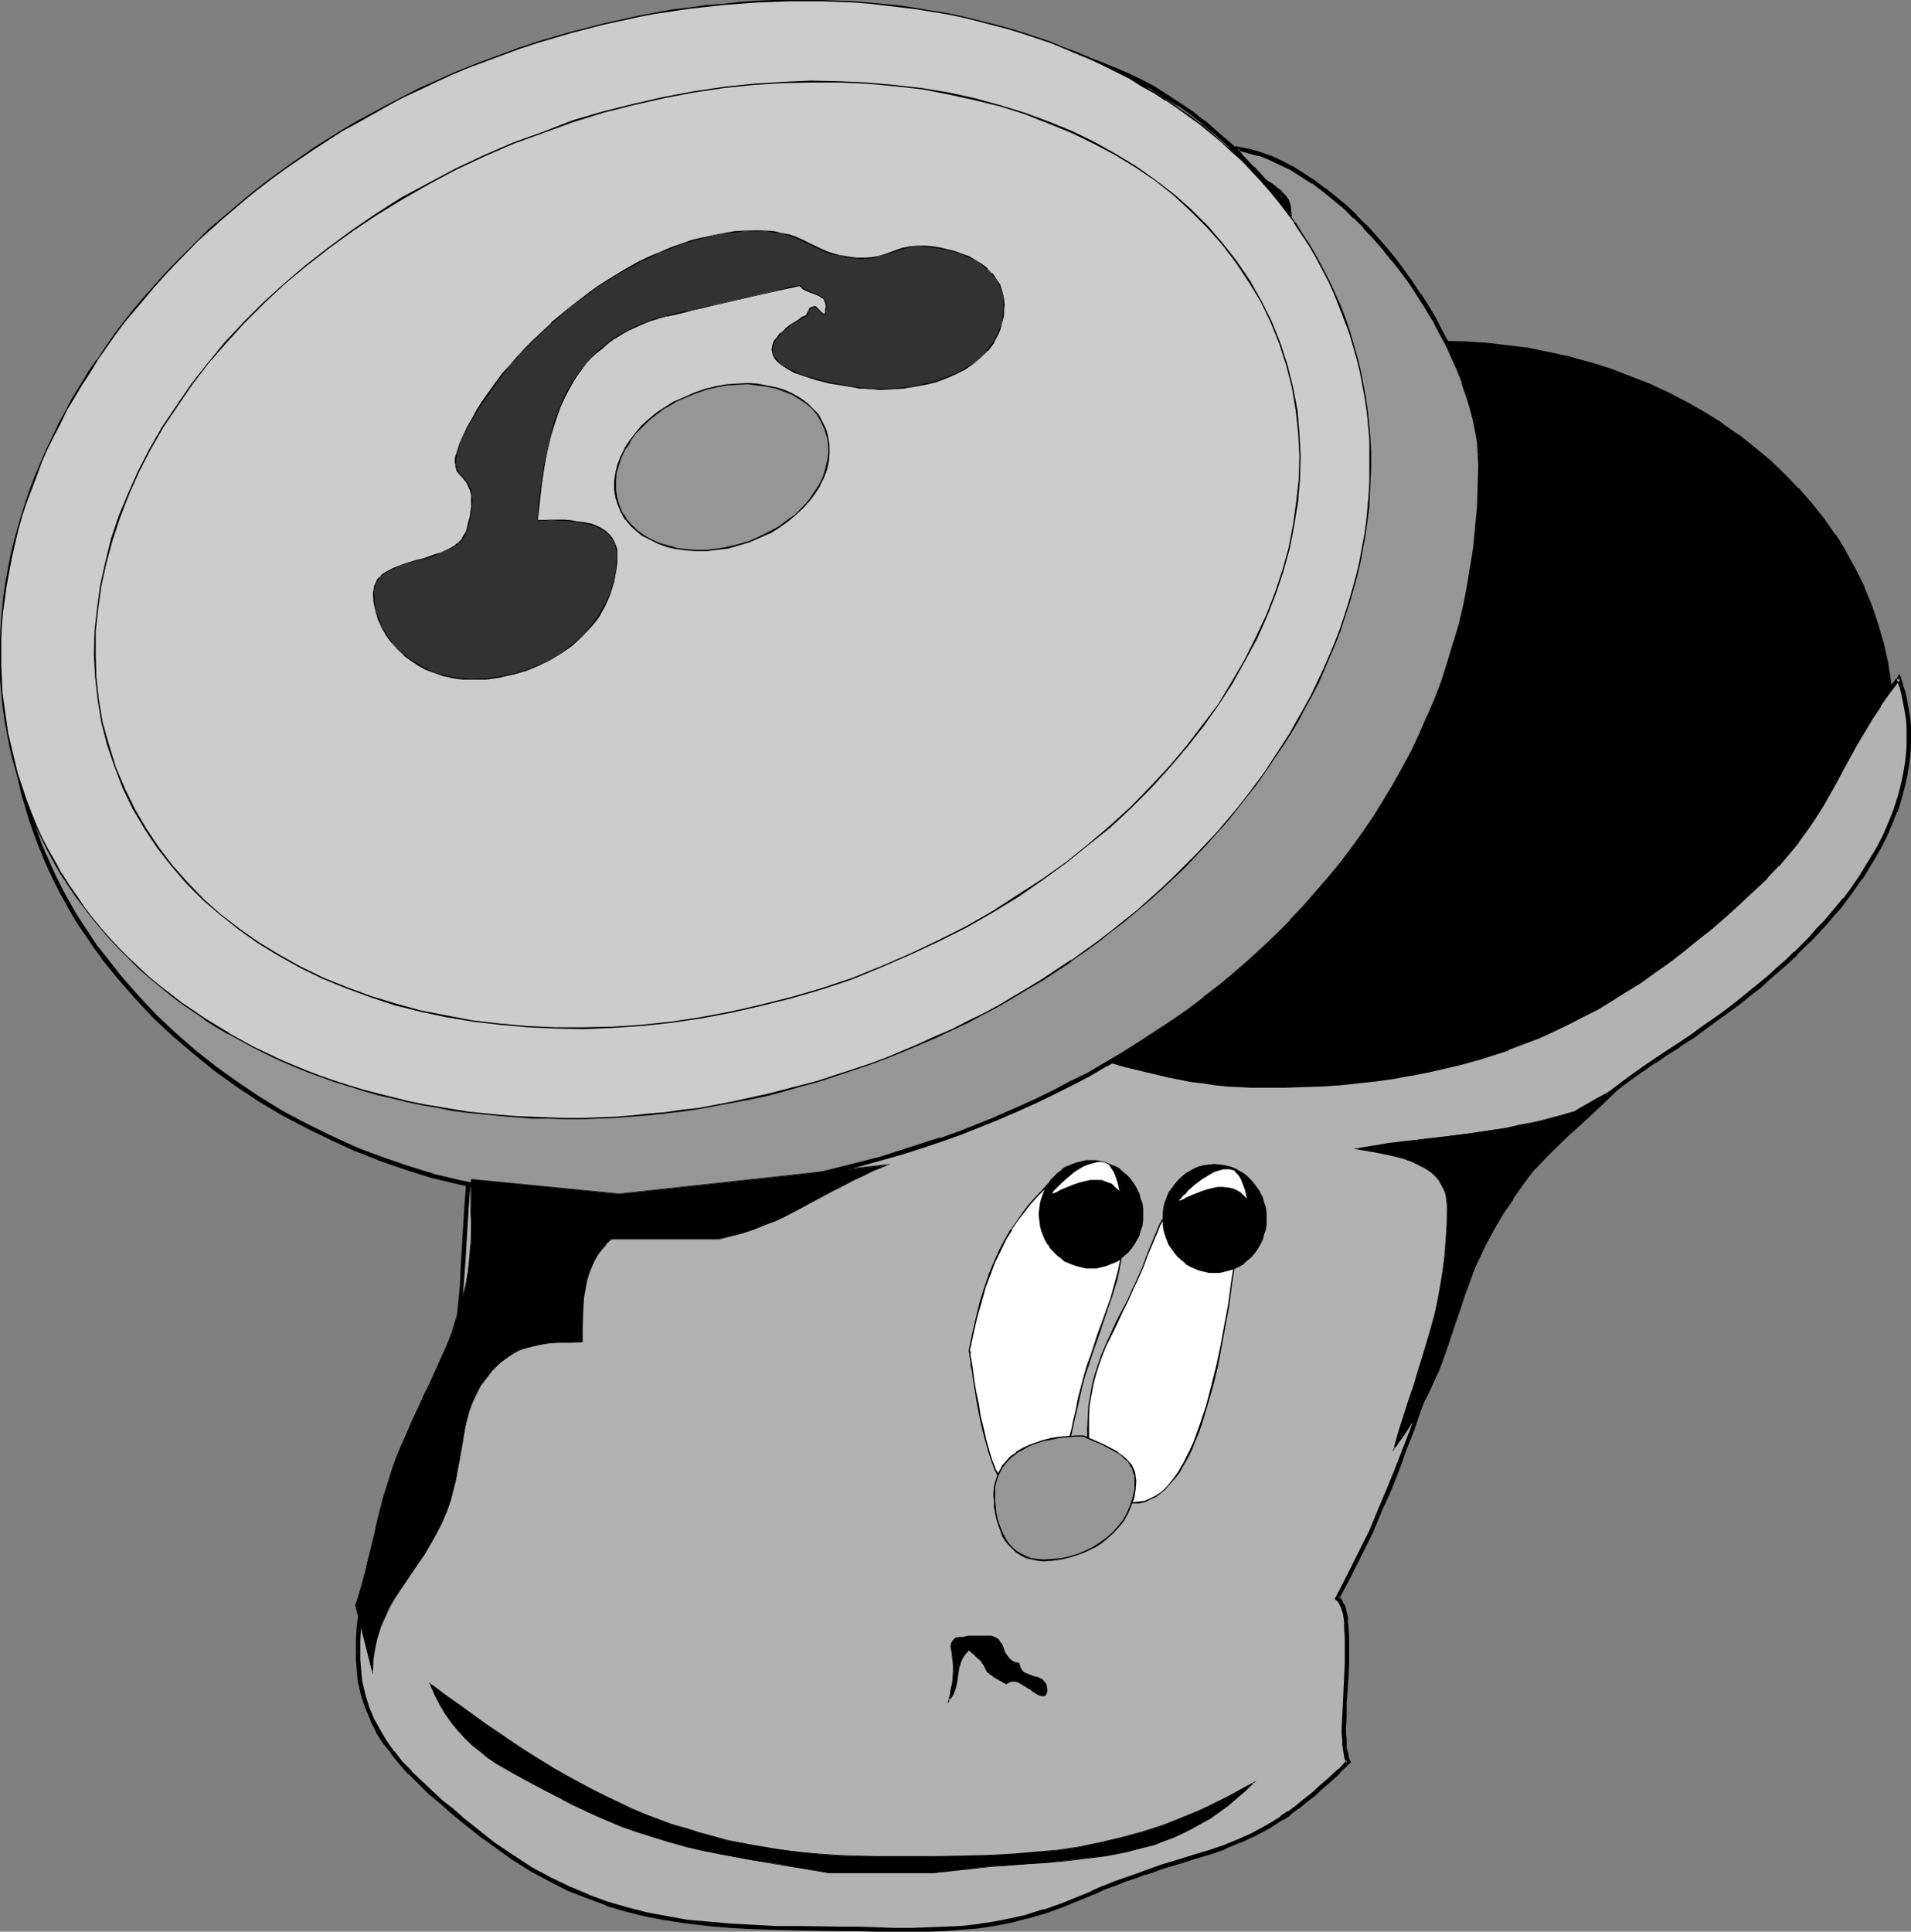 <?xml version="1.0" encoding="UTF-8" standalone="no"?>
<svg
   version="1.0"
   width="129.724mm"
   height="131.106mm"
   id="svg40"
   sodipodi:docname="Trash Can 34.wmf"
   xmlns:inkscape="http://www.inkscape.org/namespaces/inkscape"
   xmlns:sodipodi="http://sodipodi.sourceforge.net/DTD/sodipodi-0.dtd"
   xmlns="http://www.w3.org/2000/svg"
   xmlns:svg="http://www.w3.org/2000/svg">
  <rect width="100%" height="100%" fill="#808080" stroke="none"/>
  <sodipodi:namedview
     id="namedview40"
     pagecolor="#ffffff"
     bordercolor="#000000"
     borderopacity="0.25"
     inkscape:showpageshadow="2"
     inkscape:pageopacity="0.0"
     inkscape:pagecheckerboard="0"
     inkscape:deskcolor="#d1d1d1"
     inkscape:document-units="mm" />
  <defs
     id="defs1">
    <pattern
       id="WMFhbasepattern"
       patternUnits="userSpaceOnUse"
       width="6"
       height="6"
       x="0"
       y="0" />
  </defs>
  <path
     style="fill:#000000;fill-opacity:1;fill-rule:evenodd;stroke:none"
     d="m 228.341,278.376 1.616,1.616 1.778,1.616 1.616,1.454 1.778,1.293 1.778,1.293 1.778,1.293 3.394,2.1 3.717,1.777 3.555,1.454 3.717,1.293 3.717,0.969 3.878,0.808 4.04,0.485 4.04,0.485 4.202,0.323 4.202,0.162 4.525,0.162 h 4.363 4.686 5.01 l 5.01,-0.162 4.686,-0.162 4.686,-0.162 4.525,-0.323 4.525,-0.323 4.363,-0.485 4.363,-0.485 4.202,-0.485 8.242,-1.454 4.202,-0.808 7.918,-1.777 4.04,-0.969 3.878,-1.131 7.757,-2.585 7.757,-2.747 3.717,-1.454 7.757,-3.393 7.918,-3.716 7.918,-4.039 4.202,-2.1 4.04,-2.423 4.202,-2.262 4.202,-2.423 4.363,-2.585 11.635,-6.947 5.656,-3.554 5.494,-3.554 5.333,-3.554 5.01,-3.716 2.424,-1.939 2.424,-1.939 2.262,-2.1 2.101,-1.939 2.101,-2.262 1.939,-2.1 1.939,-2.262 1.778,-2.262 1.616,-2.423 1.616,-2.262 1.454,-2.585 1.293,-2.585 1.131,-2.747 0.97,-2.747 0.808,-2.908 0.808,-2.908 0.646,-3.07 0.323,-3.231 0.323,-3.231 v -3.393 -2.747 l -0.162,-2.747 -0.485,-5.332 -0.646,-5.17 -1.131,-5.008 -1.454,-5.008 -1.616,-4.847 -1.939,-4.685 -2.262,-4.524 -2.424,-4.524 -2.747,-4.362 -2.909,-4.039 -3.07,-3.878 -3.394,-3.878 -3.555,-3.716 -3.717,-3.393 -4.04,-3.393 -4.04,-3.07 -4.202,-3.07 -4.525,-2.747 -4.525,-2.585 -4.686,-2.423 -4.848,-2.262 -4.848,-1.939 -5.01,-1.939 -5.171,-1.454 -5.333,-1.616 -5.171,-1.131 -5.494,-0.969 -5.333,-0.808 -5.494,-0.646 -5.494,-0.323 h -5.494 -3.878 l -3.878,0.162 -3.878,0.485 -1.939,0.323 -1.778,0.323 -1.616,0.646 -1.616,0.646 -1.293,0.808 -1.293,0.969 -0.97,1.131 -0.646,1.454 -0.323,0.646 -0.162,0.808 -0.162,0.808 v 0.808 25.366 3.554 l -0.162,3.393 -0.162,3.554 -0.323,3.393 -0.646,6.624 -1.131,6.463 -1.293,6.301 -1.454,6.139 -1.778,5.816 -2.101,5.816 -2.262,5.655 -2.586,5.493 -2.747,5.332 -3.07,5.17 -3.232,5.008 -3.394,5.008 -3.717,4.685 -3.878,4.685 -4.04,4.524 -4.202,4.524 -4.525,4.362 -4.525,4.201 -4.848,4.039 -5.01,4.201 -5.171,3.878 -5.171,4.039 -5.494,3.716 -5.494,3.716 -5.656,3.878 -5.818,3.554 -5.979,3.716 -5.979,3.554 -6.141,3.393 z"
     id="path1" />
  <path
     style="fill:#000000;fill-opacity:1;fill-rule:evenodd;stroke:none"
     d="m 227.371,278.214 2.262,2.262 v 0 l 1.778,1.616 1.616,1.454 1.778,1.293 v 0 l 1.778,1.293 1.778,1.131 v 0.162 l 3.555,2.1 v 0 l 3.555,1.777 3.717,1.454 v 0.162 l 3.717,1.131 v 0 l 3.878,0.969 3.878,0.808 v 0 l 3.878,0.646 4.202,0.485 4.202,0.162 v 0 l 4.202,0.162 4.525,0.162 4.363,0.162 h 4.686 l 10.019,-0.162 4.686,-0.162 4.686,-0.162 v 0 l 4.686,-0.323 4.363,-0.485 4.525,-0.323 4.363,-0.485 4.202,-0.646 8.242,-1.293 v 0 l 4.04,-0.808 8.08,-1.939 3.878,-0.969 3.878,-1.131 h 0.162 l 7.757,-2.423 v 0 l 7.757,-2.908 3.717,-1.454 h 0.162 l 7.757,-3.393 7.757,-3.716 8.08,-4.039 4.04,-2.1 4.202,-2.262 4.202,-2.423 v 0 l 4.202,-2.423 4.363,-2.585 11.635,-6.947 5.656,-3.554 5.494,-3.554 v 0 l 5.333,-3.554 5.01,-3.716 h 0.162 l 2.262,-1.939 2.424,-1.939 2.262,-2.1 2.101,-2.1 v 0 l 2.101,-2.1 h 0.162 l 1.939,-2.262 1.939,-2.1 1.778,-2.262 v -0.162 l 1.616,-2.423 v 0 l 1.616,-2.262 v -0.162 l 1.454,-2.423 1.293,-2.585 1.131,-2.747 v -0.162 l 0.97,-2.747 v 0 l 0.97,-2.908 v 0 l 0.646,-2.908 0.646,-3.07 v 0 l 0.323,-3.231 0.323,-3.231 v -0.162 l 0.162,-3.393 -0.162,-2.747 v -2.747 0 l -0.485,-5.332 -0.808,-5.17 v -0.162 l -1.131,-5.008 -1.454,-5.008 v 0 l -1.616,-4.847 v 0 l -1.939,-4.685 v -0.162 l -2.262,-4.524 -2.424,-4.362 v -0.162 l -2.586,-4.201 h -0.162 l -2.909,-4.201 v 0 l -3.232,-4.039 -3.232,-3.716 h -0.162 l -3.555,-3.716 v 0 l -3.717,-3.554 -3.878,-3.231 -4.04,-3.231 h -0.162 l -4.202,-2.908 v -0.162 l -4.525,-2.747 -4.525,-2.585 v 0 l -4.686,-2.423 -4.848,-2.262 v 0 l -5.01,-1.939 -5.01,-1.939 v 0 l -5.171,-1.616 h -0.162 l -5.171,-1.454 -5.171,-1.131 -5.494,-1.131 v 0 l -5.333,-0.646 -5.494,-0.646 -5.494,-0.323 h -0.162 l -5.494,-0.162 -3.878,0.162 -3.878,0.162 v 0 l -4.04,0.323 -1.778,0.323 h -0.162 l -1.778,0.485 v 0 l -1.778,0.485 v 0.162 l -1.454,0.646 h -0.162 l -1.293,0.808 -0.162,0.162 -1.131,0.969 -0.97,1.131 -0.808,1.454 v 0 l -0.323,0.808 v 0 l -0.162,0.808 v 0 l -0.162,0.969 v 0.808 25.366 l -0.162,6.947 -0.162,3.554 v -0.162 l -0.323,3.393 -0.646,6.786 -1.131,6.463 v -0.162 l -1.293,6.301 -1.454,6.139 v 0 l -1.939,5.816 h 0.162 l -2.101,5.816 -2.262,5.655 v 0 l -2.586,5.332 -2.747,5.332 v 0 l -3.07,5.17 -3.232,5.008 h 0.162 l -3.555,5.008 -3.717,4.685 v 0 l -3.878,4.685 -4.04,4.524 -4.202,4.524 v 0 l -4.363,4.201 v 0 l -4.686,4.201 -4.686,4.201 -5.01,4.039 v 0 l -5.171,4.039 -5.171,3.878 -5.333,3.878 -5.656,3.716 v -0.162 l -5.656,3.878 -5.818,3.554 -5.979,3.716 -5.979,3.554 v 0 l -6.141,3.393 -6.949,3.878 1.131,0.646 6.302,-3.393 6.141,-3.554 h 0.162 l 5.979,-3.554 5.979,-3.716 5.818,-3.554 5.656,-3.716 v -0.162 l 5.494,-3.716 5.494,-3.878 5.171,-3.878 5.171,-3.878 h 0.162 l 4.848,-4.201 4.848,-4.201 4.525,-4.201 v 0 l 4.525,-4.362 v 0 l 4.363,-4.524 4.04,-4.524 3.878,-4.524 v -0.162 l 3.717,-4.847 3.394,-4.847 v 0 l 3.232,-5.008 3.07,-5.17 v -0.162 l 2.747,-5.332 2.586,-5.332 v -0.162 l 2.262,-5.655 2.101,-5.655 v 0 l 1.778,-5.978 v 0 l 1.616,-6.139 1.293,-6.301 v 0 l 0.97,-6.463 0.808,-6.786 0.162,-3.393 v 0 l 0.323,-3.554 v -6.947 -25.366 0.162 l 0.162,-0.969 0.162,-0.808 v 0.162 l 0.162,-0.808 h -0.162 l 0.323,-0.646 v 0 l 0.646,-1.293 v 0.162 l 0.97,-1.131 h -0.162 L 350.51,91.93 v 0 l 1.293,-0.808 v 0 l 1.454,-0.646 v 0 l 1.616,-0.485 v 0 l 1.778,-0.485 h -0.162 l 1.939,-0.323 3.878,-0.323 v 0 l 3.878,-0.323 h 3.878 l 5.494,0.162 v 0 l 5.494,0.323 5.494,0.646 5.333,0.646 v 0 l 5.333,1.131 5.333,1.131 5.171,1.454 v 0 l 5.171,1.616 v -0.162 l 5.01,1.939 4.848,1.939 v 0 l 4.848,2.262 4.686,2.423 h -0.162 l 4.525,2.585 4.525,2.908 v -0.162 l 4.202,2.908 v 0 l 4.04,3.231 4.04,3.231 3.717,3.554 v 0 l 3.555,3.554 v 0 l 3.232,3.878 3.232,3.878 v 0 l 2.909,4.039 h -0.162 l 2.747,4.362 v 0 l 2.424,4.362 2.262,4.524 v 0 l 1.939,4.685 h -0.162 l 1.616,4.847 v 0 l 1.454,4.847 1.131,5.17 v -0.162 l 0.808,5.332 0.485,5.332 v -0.162 2.747 l 0.162,2.747 -0.162,3.393 v 0 l -0.162,3.231 -0.485,3.231 v -0.162 l -0.646,3.07 -0.646,2.908 v 0 l -0.808,2.908 v 0 l -0.97,2.747 v 0 l -1.131,2.585 -1.293,2.585 -1.454,2.585 v 0 l -1.616,2.423 h 0.162 l -1.778,2.262 v 0 l -1.778,2.262 -1.778,2.262 -2.101,2.1 h 0.162 l -2.101,2.262 v -0.162 l -2.262,2.1 -2.262,1.939 -2.262,1.939 -2.424,1.939 v 0 l -5.01,3.878 -5.333,3.554 v -0.162 l -5.494,3.554 -5.656,3.554 -11.635,6.947 -4.363,2.585 -4.202,2.423 h 0.162 l -4.202,2.262 -4.202,2.423 -4.04,2.1 -8.08,4.039 -7.757,3.716 -7.757,3.393 v 0 l -3.878,1.454 -7.757,2.747 v 0 l -7.757,2.423 h 0.162 l -3.878,1.131 -4.04,1.131 -7.918,1.777 -4.04,0.808 v 0 l -8.242,1.293 -4.202,0.646 -4.363,0.485 -4.363,0.485 -4.525,0.323 -4.525,0.323 v 0 l -4.686,0.162 -4.686,0.162 -10.019,0.162 h -4.686 l -4.363,-0.162 h -4.525 l -4.202,-0.323 v 0 l -4.202,-0.162 -4.04,-0.485 -3.878,-0.646 v 0 l -3.878,-0.646 -3.717,-1.131 v 0 l -3.555,-1.131 v 0 l -3.717,-1.454 -3.555,-1.777 v 0 l -3.394,-2.1 v 0 l -1.778,-1.131 -1.778,-1.293 v 0 l -1.616,-1.454 -1.778,-1.454 -1.616,-1.454 v 0 l -1.778,-1.616 -0.162,0.808 z"
     id="path2" />
  <path
     style="fill:#b2b2b2;fill-opacity:1;fill-rule:evenodd;stroke:none"
     d="m 91.789,423.784 v 1.939 l 0.162,1.939 0.162,1.777 0.323,1.777 0.646,3.554 1.131,3.231 1.293,3.07 1.454,3.07 1.778,2.747 1.939,2.747 2.262,2.585 2.262,2.585 2.424,2.423 2.747,2.423 2.747,2.423 2.747,2.423 3.07,2.423 3.07,2.585 2.424,1.777 2.262,1.777 4.848,3.393 4.848,3.07 4.686,2.585 4.848,2.262 4.848,2.1 4.848,1.777 5.01,1.616 5.171,1.131 5.171,1.131 5.171,0.808 5.494,0.646 5.656,0.485 5.818,0.323 5.979,0.162 h 6.141 l 5.333,0.162 h 4.848 l 4.848,0.162 h 4.686 l 4.363,0.162 h 4.525 4.202 l 4.202,-0.162 4.202,-0.323 4.202,-0.485 4.202,-0.646 4.363,-0.646 4.363,-1.131 4.363,-1.293 4.686,-1.616 2.262,-0.969 2.424,-0.969 3.07,-1.293 2.909,-1.293 2.747,-1.131 2.747,-0.969 2.424,-0.808 2.586,-0.969 2.262,-0.808 2.262,-0.646 4.363,-1.454 4.04,-1.131 3.878,-1.293 3.717,-1.293 3.555,-1.454 3.717,-1.616 3.555,-1.939 1.778,-1.131 1.939,-1.293 1.939,-1.293 1.939,-1.293 1.939,-1.616 2.101,-1.616 2.262,-1.939 2.101,-1.939 2.424,-2.262 2.424,-2.423 -0.323,-0.646 -0.323,-0.808 -0.162,-0.808 -0.162,-1.131 v -1.131 l -0.162,-1.293 v -1.293 -1.454 -3.07 l 0.162,-3.231 0.162,-3.393 0.162,-3.393 0.162,-3.554 v -3.231 -3.231 -2.747 l -0.162,-1.454 -0.162,-1.131 -0.162,-1.131 -0.323,-0.969 -0.323,-0.969 -0.323,-0.808 -0.485,-0.485 -0.485,-0.485 3.07,-5.978 2.909,-5.655 2.747,-5.655 2.262,-5.493 2.424,-5.17 1.939,-5.332 1.939,-5.008 1.939,-4.847 1.616,-5.008 1.778,-4.524 1.616,-4.685 1.454,-4.524 1.616,-4.524 1.616,-4.201 1.616,-4.362 1.616,-4.201 1.939,-4.039 1.778,-4.039 1.939,-4.039 2.101,-3.878 2.262,-3.878 2.424,-3.716 2.747,-3.878 2.909,-3.716 3.232,-3.716 3.394,-3.716 3.717,-3.716 4.04,-3.554 4.363,-3.716 4.686,-3.554 2.424,-1.939 2.747,-1.777 2.586,-1.777 2.747,-1.939 3.394,-2.1 3.394,-2.262 3.07,-2.262 3.07,-2.1 2.909,-2.262 2.909,-2.1 2.747,-2.1 2.586,-2.1 2.424,-2.1 2.424,-2.1 2.262,-2.1 2.262,-2.1 1.939,-2.1 2.101,-1.939 1.778,-1.939 1.939,-1.939 1.616,-2.1 1.616,-1.777 1.616,-1.939 1.293,-1.939 2.747,-3.716 2.262,-3.716 2.101,-3.554 1.778,-3.393 1.454,-3.231 1.293,-3.393 1.131,-3.07 0.808,-2.908 0.646,-2.908 0.485,-2.747 0.323,-2.747 v -2.423 l 0.162,-2.423 -0.162,-2.262 -0.162,-1.939 -0.162,-2.1 -0.323,-1.777 -0.323,-1.616 -0.485,-1.454 -0.323,-1.454 -0.323,-1.131 -0.485,-0.969 -2.586,3.393 -2.424,3.393 -2.101,3.393 -1.939,3.393 -1.939,3.231 -1.778,3.231 -1.778,3.07 -1.616,3.231 -3.555,6.139 -1.939,3.07 -2.101,3.07 -2.101,3.07 -2.586,3.07 -2.586,3.07 -3.07,3.07 -3.555,3.393 -3.555,3.393 -3.555,3.231 -3.555,3.07 -3.717,3.07 -3.555,2.747 -3.555,2.747 -3.717,2.585 -3.555,2.585 -3.717,2.262 -3.555,2.262 -3.717,2.262 -3.717,1.939 -3.717,1.939 -3.878,1.777 -3.717,1.616 -4.04,1.616 -3.878,1.454 -3.878,1.454 -4.202,1.293 -4.04,0.969 -4.202,1.131 -4.202,0.969 -4.202,0.808 -4.525,0.646 -4.363,0.646 -4.525,0.646 -4.686,0.323 -4.686,0.323 -4.848,0.323 -4.848,0.162 h -5.01 -3.394 l -3.232,-0.162 -3.232,-0.323 -3.07,-0.323 -2.909,-0.323 -2.909,-0.485 -5.656,-0.969 -5.494,-1.293 -5.333,-1.454 -10.504,-3.07 -10.342,-3.07 -5.333,-1.454 -5.333,-1.293 -5.818,-1.131 -2.909,-0.323 -2.909,-0.323 -3.07,-0.323 -3.232,-0.323 -3.232,-0.162 h -3.394 l -3.07,0.162 -3.07,0.323 -2.747,0.646 -2.747,0.646 -2.586,0.969 -2.586,0.969 -9.858,4.524 -2.424,0.969 -2.747,0.808 -2.747,0.808 -2.747,0.646 -2.909,0.323 -3.232,0.162 -3.07,-0.162 -2.909,-0.323 -2.747,-0.485 -2.586,-0.646 -2.586,-0.808 -2.586,-0.808 -4.686,-1.939 -4.848,-1.777 -2.586,-0.969 -2.586,-0.646 -2.586,-0.808 -2.747,-0.485 -2.909,-0.323 h -3.07 -1.616 -1.293 l -2.747,0.485 -2.586,0.646 -2.262,0.969 -2.101,0.969 -1.939,1.454 -1.778,1.454 -1.616,1.777 -1.293,1.939 -1.293,2.1 -1.131,2.262 -0.97,2.423 -0.97,2.585 -0.808,2.585 -0.485,2.908 -0.646,2.908 -0.485,3.07 -0.323,3.07 -0.808,6.301 -0.485,6.624 -0.323,6.624 -0.323,6.786 -0.485,6.624 -0.485,6.463 -0.485,3.07 -0.323,3.07 -0.485,3.07 -0.646,2.908 -0.646,2.747 -0.808,2.747 -1.616,5.17 -1.939,5.17 -1.939,4.685 -2.101,4.847 -4.363,9.048 -2.101,4.524 -1.939,4.685 -1.939,4.685 -1.616,4.847 -0.646,2.585 -0.646,2.585 -0.646,2.585 -0.485,2.585 -0.323,2.747 -0.162,2.908 -0.323,2.908 z"
     id="path3" />
  <path
     style="fill:#000000;fill-opacity:1;fill-rule:evenodd;stroke:none"
     d="m 91.304,423.784 v 1.939 0 l 0.162,1.939 0.162,1.939 0.162,1.777 v 0 l 0.808,3.393 v 0.162 l 1.131,3.231 v 0 l 1.293,3.07 v 0.162 l 1.454,2.908 v 0.162 l 1.778,2.747 v 0 l 2.101,2.585 v 0.162 l 2.101,2.585 2.262,2.585 h 0.162 l 2.424,2.423 v 0 l 2.586,2.585 2.909,2.423 2.747,2.423 2.909,2.423 3.07,2.423 2.424,1.939 h 0.162 l 2.424,1.777 4.686,3.393 v 0 l 4.848,3.07 v 0 l 4.848,2.585 4.686,2.423 5.01,1.939 v 0 l 4.848,1.777 v 0.162 l 5.01,1.454 v 0 l 5.171,1.293 5.171,0.969 v 0 l 5.333,0.808 5.494,0.646 5.656,0.485 v 0 l 5.818,0.323 5.979,0.162 6.141,0.162 10.181,0.162 h 4.848 l 4.686,0.162 h 4.363 4.525 4.202 l 4.202,-0.162 h 0.162 l 4.04,-0.323 4.363,-0.323 4.202,-0.646 v 0 l 4.363,-0.808 4.202,-1.131 h 0.162 l 4.525,-1.293 v 0 l 4.525,-1.616 2.262,-0.969 2.424,-0.969 3.07,-1.293 h 0.162 l 2.747,-1.293 v 0 l 2.747,-0.969 2.747,-1.131 2.586,-0.808 2.424,-0.969 v 0.162 l 2.262,-0.808 2.262,-0.808 4.363,-1.293 4.04,-1.293 3.878,-1.131 3.717,-1.293 v -0.162 l 3.555,-1.454 h 0.162 l 3.555,-1.616 3.717,-1.939 v 0 l 1.778,-1.131 v 0 l 1.939,-1.293 v 0.162 l 1.939,-1.293 v -0.162 l 1.939,-1.454 h 0.162 l 1.939,-1.616 2.101,-1.616 2.101,-1.939 2.262,-1.939 2.262,-2.1 v -0.162 l 2.747,-2.585 -0.485,-0.969 v 0 l -0.162,-0.808 v 0 l -0.162,-0.808 -0.323,-1.131 v 0.162 -1.131 0 -1.293 l -0.162,-1.293 v -1.454 l 0.162,-3.07 v -3.231 l 0.485,-6.786 0.162,-3.554 v -3.231 -3.231 l -0.162,-2.747 v -0.162 l -0.162,-1.293 v -1.293 l -0.323,-1.131 v 0 l -0.162,-0.969 -0.323,-0.969 -0.162,-0.162 -0.323,-0.646 v 0 l -0.485,-0.808 -0.485,-0.485 v 0.646 l 3.07,-5.816 2.909,-5.816 2.747,-5.493 2.262,-5.493 2.424,-5.332 v 0 l 2.101,-5.332 1.778,-5.008 1.939,-4.847 1.616,-4.847 1.778,-4.685 1.616,-4.685 v 0 l 1.616,-4.524 v 0 l 1.454,-4.524 1.616,-4.201 1.616,-4.201 1.778,-4.201 v 0 l 1.778,-4.201 1.778,-3.878 1.939,-4.039 2.101,-3.878 v 0 l 2.262,-3.878 2.586,-3.716 h -0.162 l 2.747,-3.878 2.747,-3.716 v 0 l 3.232,-3.716 3.394,-3.554 v 0 l 3.717,-3.716 v 0 l 4.04,-3.554 4.363,-3.716 h -0.162 l 4.848,-3.716 2.424,-1.777 2.586,-1.777 2.747,-1.939 v 0.162 l 2.747,-1.939 3.394,-2.1 v -0.162 l 3.394,-2.1 3.07,-2.262 3.07,-2.262 2.909,-2.1 2.909,-2.1 v 0 l 2.747,-2.262 2.586,-1.939 2.424,-2.262 2.424,-2.1 2.262,-1.939 2.262,-2.1 v -0.162 l 1.939,-1.939 2.101,-1.939 v 0 l 1.939,-2.1 1.778,-1.939 1.616,-1.939 1.778,-1.939 1.454,-1.939 v 0 l 1.454,-1.939 2.586,-3.716 h 0.162 l 2.262,-3.716 2.101,-3.554 v 0 l 1.778,-3.393 1.454,-3.393 v 0 l 1.293,-3.231 h 0.162 l 0.97,-3.231 v 0 l 0.808,-3.07 0.646,-2.747 0.485,-2.908 v 0 l 0.323,-2.585 v -0.162 l 0.162,-2.423 v -2.423 -2.262 0 l -0.162,-2.1 -0.323,-1.939 v 0 l -0.323,-1.777 -0.323,-1.777 -0.323,-1.454 -0.485,-1.293 v -0.162 l -0.323,-1.131 v 0 l -0.646,-1.939 -3.232,4.362 -2.424,3.393 h -0.162 l -2.101,3.231 -1.939,3.393 v 0 l -1.939,3.231 -1.778,3.231 -1.778,3.231 -1.616,3.07 0.97,0.485 1.616,-3.07 1.778,-3.231 1.778,-3.231 1.939,-3.231 v 0 l 1.939,-3.231 2.262,-3.393 h -0.162 l 2.424,-3.393 2.586,-3.393 -0.97,-0.162 0.485,0.969 h -0.162 l 0.485,1.293 v -0.162 l 0.323,1.454 0.323,1.454 0.323,1.616 0.323,1.777 v 0 l 0.323,1.939 0.162,2.1 v -0.162 2.262 2.423 l -0.162,2.423 v 0 l -0.323,2.585 v 0 l -0.485,2.747 -0.646,2.908 -0.808,3.07 v -0.162 l -0.97,3.07 v 0 l -1.293,3.231 v 0 l -1.454,3.393 -1.778,3.393 v 0 l -2.101,3.393 -2.262,3.716 v 0 l -2.586,3.716 -1.454,1.939 v -0.162 l -1.616,1.939 -1.616,1.939 -1.616,1.939 -1.939,1.939 -1.778,2.1 v 0 l -1.939,1.939 -2.101,2.1 v -0.162 l -2.101,2.1 -2.424,2.1 -2.262,2.1 -2.586,2.1 -2.586,2.1 -2.586,2.1 v 0 l -2.909,2.262 -2.909,2.1 -3.07,2.1 -3.07,2.262 -3.394,2.262 v 0 l -3.232,2.1 -2.909,1.939 v 0 l -2.586,1.777 -2.747,1.939 -2.424,1.777 -4.686,3.554 h -0.162 l -4.363,3.716 -4.04,3.716 v 0 l -3.717,3.716 v 0 l -3.394,3.716 -3.232,3.716 v 0 l -2.909,3.716 -2.586,3.878 h -0.162 l -2.424,3.878 -2.262,3.878 v 0 l -2.101,3.878 -1.939,4.039 -1.939,3.878 -1.778,4.201 v 0 l -1.616,4.201 -1.616,4.362 -1.616,4.201 -1.616,4.524 v 0 l -1.454,4.524 v 0 l -1.616,4.524 -1.778,4.685 -1.616,4.847 -1.939,5.008 -1.939,5.009 -2.101,5.17 v 0 l -2.262,5.332 -2.262,5.493 -2.747,5.493 -2.909,5.816 -3.232,6.301 0.808,0.646 v 0 l 0.323,0.485 v 0 l 0.323,0.808 v -0.162 l 0.323,0.969 0.323,0.969 v -0.162 l 0.162,1.131 0.162,1.293 v 1.293 0 l 0.162,2.747 v 3.231 3.231 l -0.162,3.554 -0.323,6.786 -0.162,3.231 -0.162,3.07 v 1.454 l 0.162,1.293 v 1.293 0.162 l 0.162,0.969 v 0.162 l 0.162,0.969 0.162,0.969 v 0 l 0.162,0.808 0.162,0.162 0.323,0.646 v -0.646 l -2.262,2.423 v -0.162 l -2.424,2.262 -2.262,1.939 -2.101,1.939 -2.101,1.616 -1.939,1.616 v 0 l -1.939,1.454 v -0.162 l -1.939,1.293 v 0.162 l -1.778,1.131 v 0 l -1.939,1.131 v 0 l -3.555,1.939 -3.555,1.616 v 0 l -3.555,1.454 v 0 l -3.717,1.293 -3.878,1.131 -4.04,1.293 -4.363,1.293 -2.262,0.808 -2.262,0.808 v 0 l -2.586,0.969 -2.424,0.808 -2.747,0.969 -2.747,1.131 h -0.162 l -2.909,1.293 h 0.162 l -3.07,1.293 -2.424,0.969 -2.424,0.969 -4.525,1.616 v -0.162 l -4.525,1.454 h 0.162 l -4.363,0.969 -4.202,0.808 v 0 l -4.202,0.646 -4.202,0.485 -4.202,0.162 v 0 l -4.202,0.162 -4.202,0.162 h -4.525 l -4.363,-0.162 -4.686,-0.162 h -4.848 l -10.181,-0.162 h -6.141 l -5.979,-0.323 -5.818,-0.323 v 0 l -5.494,-0.485 -5.494,-0.485 -5.333,-0.969 v 0 l -5.171,-0.969 -5.01,-1.293 v 0 l -5.01,-1.454 v 0 l -4.848,-1.777 h 0.162 l -5.01,-2.1 -4.686,-2.262 -4.848,-2.585 v 0 l -4.686,-3.07 v 0 l -4.848,-3.231 -2.262,-1.777 v 0 l -2.424,-1.939 -3.07,-2.423 -2.909,-2.585 -2.909,-2.262 -2.747,-2.585 -2.586,-2.423 v 0 l -2.586,-2.423 h 0.162 l -2.424,-2.423 -2.101,-2.747 v 0.162 l -1.939,-2.747 v 0 l -1.616,-2.747 v 0 l -1.616,-2.908 v 0 l -1.293,-3.07 v 0 l -0.97,-3.231 v 0 l -0.808,-3.393 v 0 l -0.162,-1.777 -0.162,-1.777 -0.162,-1.939 v 0 -1.939 z"
     id="path4" />
  <path
     style="fill:#000000;fill-opacity:1;fill-rule:evenodd;stroke:none"
     d="m 470.417,200.017 -3.555,6.301 v -0.162 l -1.939,3.07 h 0.162 l -2.101,3.07 -2.262,3.07 v 0 l -2.424,3.07 -2.747,3.07 h 0.162 l -3.07,3.07 v -0.162 l -7.272,6.947 -3.555,3.231 -3.555,3.07 -3.555,2.908 -3.555,2.908 v 0 l -3.555,2.747 -3.717,2.585 -3.555,2.423 v 0 l -3.555,2.262 -3.717,2.262 -3.717,2.262 h 0.162 l -3.878,1.939 -3.717,1.939 -3.717,1.777 -3.878,1.616 h 0.162 l -4.04,1.616 -3.878,1.454 v 0 l -4.04,1.293 -4.04,1.293 h 0.162 l -4.04,1.131 -4.202,0.969 -4.202,0.969 -4.363,0.808 v 0 l -4.363,0.808 -4.363,0.646 -4.686,0.485 -4.525,0.485 -4.848,0.323 h 0.162 l -4.848,0.162 -4.848,0.162 h -5.01 -3.394 l -3.232,-0.162 v 0 l -3.07,-0.162 -3.07,-0.323 -3.07,-0.323 -2.909,-0.485 v 0 l -5.656,-1.131 -5.494,-1.131 -5.333,-1.454 h 0.162 l -10.342,-3.07 -10.342,-3.231 h -0.162 l -5.333,-1.293 -5.333,-1.293 -5.818,-1.131 v 0 l -2.909,-0.485 -3.07,-0.323 -3.07,-0.323 -3.232,-0.162 v 0 l -3.232,-0.162 h -3.394 -3.07 -0.162 l -2.909,0.485 v 0 l -2.909,0.485 -2.747,0.808 v 0 l -2.586,0.969 -2.586,0.969 v 0 l -9.858,4.524 v 0 l -2.586,0.969 -2.586,0.808 v 0 l -2.586,0.808 -2.909,0.485 h 0.162 l -3.07,0.485 h 0.162 -3.232 -3.07 0.162 l -2.909,-0.323 v 0 l -2.747,-0.485 -2.747,-0.646 h 0.162 l -2.586,-0.808 -2.424,-0.969 v 0.162 l -4.848,-1.939 -4.848,-1.777 v -0.162 l -2.586,-0.808 -2.424,-0.808 h -0.162 l -2.586,-0.646 -2.747,-0.485 h -0.162 l -2.909,-0.323 v 0 l -3.07,-0.162 -1.616,0.162 h -1.293 -0.162 l -2.586,0.485 h -0.162 l -2.424,0.485 -0.162,0.162 -2.262,0.969 h -0.162 l -2.101,0.969 v 0.162 l -1.939,1.293 v 0 l -1.778,1.616 h -0.162 l -1.454,1.777 v 0 l -1.454,1.939 v 0 l -1.293,2.1 v 0.162 l -1.131,2.262 v 0 l -0.97,2.423 h -0.162 l -0.808,2.585 -0.808,2.585 v 0.162 l -0.646,2.747 -0.646,2.908 v 0 l -0.485,3.07 -0.323,3.07 -0.646,6.463 -0.485,6.624 -0.808,13.248 -0.323,6.624 -0.646,6.463 -0.323,3.231 -0.485,3.07 -0.485,3.07 v -0.162 l -0.646,2.908 -0.646,2.747 -0.646,2.747 v 0 l -1.778,5.17 h 0.162 l -1.939,5.17 v -0.162 l -1.939,4.847 -2.101,4.685 -6.464,13.733 -1.939,4.524 v 0.162 l -1.939,4.685 v 0 l -1.616,4.847 -0.808,2.423 v 0.162 l -0.646,2.585 -0.485,2.585 -0.485,2.747 v 0 l -0.323,2.747 -0.323,2.908 -0.162,2.908 v 0 3.07 h 1.131 v -3.07 0.162 l 0.162,-3.07 0.323,-2.747 0.323,-2.747 v 0 l 0.485,-2.585 0.485,-2.747 0.646,-2.585 v 0.162 l 0.808,-2.585 1.616,-4.847 h -0.162 l 1.939,-4.685 v 0 l 1.939,-4.524 6.464,-13.733 2.101,-4.685 1.939,-4.847 v 0 l 1.939,-5.008 v 0 l 1.616,-5.332 v 0 l 0.808,-2.747 0.646,-2.747 0.646,-2.908 v -0.162 l 0.485,-2.908 0.485,-3.07 0.323,-3.231 0.485,-6.463 0.485,-6.624 0.808,-13.41 0.485,-6.463 0.646,-6.463 0.323,-3.07 0.485,-3.07 v 0.162 l 0.646,-2.908 0.646,-2.908 v 0.162 l 0.808,-2.747 0.808,-2.585 v 0 l 0.97,-2.423 v 0.162 l 1.131,-2.262 v 0 l 1.293,-2.1 h -0.162 l 1.454,-1.939 v 0 l 1.616,-1.616 h -0.162 l 1.778,-1.616 v 0 l 1.939,-1.293 h -0.162 l 2.101,-0.969 v 0 l 2.262,-0.969 v 0 l 2.586,-0.646 h -0.162 l 2.747,-0.323 v 0 l 1.293,-0.162 h 1.616 l 3.07,0.162 v 0 l 2.909,0.323 h -0.162 l 2.747,0.485 2.747,0.646 h -0.162 l 2.586,0.808 2.586,0.808 v 0 l 4.848,1.777 4.686,1.939 v 0 l 2.586,0.808 2.586,0.808 v 0 l 2.586,0.808 2.747,0.485 h 0.162 l 2.909,0.323 v 0 h 3.07 3.232 v 0 l 2.909,-0.485 h 0.162 l 2.747,-0.646 2.747,-0.646 v -0.162 l 2.747,-0.808 2.424,-0.969 h 0.162 l 9.858,-4.524 h -0.162 l 2.586,-0.969 2.586,-0.969 v 0.162 l 2.747,-0.808 2.747,-0.646 v 0 l 2.909,-0.323 v 0 l 3.07,-0.162 3.394,0.162 3.232,0.162 v 0 l 3.07,0.162 3.07,0.323 3.07,0.323 2.909,0.485 v 0 l 5.656,1.131 5.494,1.131 5.333,1.454 h -0.162 l 10.342,3.231 10.342,3.07 h 0.162 l 5.333,1.293 5.494,1.293 5.656,1.131 v 0 l 2.909,0.323 3.07,0.485 3.07,0.323 3.232,0.162 v 0 l 3.232,0.162 h 3.394 5.01 l 4.848,-0.162 4.848,-0.162 v 0 l 4.848,-0.323 4.525,-0.485 4.525,-0.485 4.525,-0.646 4.363,-0.808 h 0.162 l 4.202,-0.808 4.202,-0.969 4.202,-0.969 4.04,-1.131 h 0.162 l 4.04,-1.293 4.04,-1.293 v -0.162 l 3.878,-1.454 3.878,-1.454 v 0 l 3.878,-1.777 3.717,-1.777 3.717,-1.939 3.878,-1.939 v 0 l 3.717,-2.262 3.555,-2.262 3.717,-2.262 v 0 l 3.555,-2.585 3.717,-2.585 3.555,-2.747 v 0 l 3.555,-2.908 3.717,-2.908 3.555,-3.07 3.555,-3.231 7.272,-6.786 v -0.162 l 2.909,-3.07 h 0.162 l 2.586,-3.07 2.424,-2.908 v -0.162 l 2.262,-3.07 2.101,-3.07 v 0 l 1.939,-3.07 v 0 l 3.555,-6.301 z"
     id="path5" />
  <path
     style="fill:#000000;fill-opacity:1;fill-rule:evenodd;stroke:none"
     d="m 243.369,436.063 0.485,-1.293 0.323,-1.293 0.162,-1.293 0.162,-1.131 0.162,-2.1 v -1.777 l -0.162,-1.454 -0.162,-1.454 -0.162,-1.131 v -0.808 -0.808 l 0.323,-0.485 0.485,-0.485 0.323,-0.162 0.97,-0.323 h 0.646 l 0.808,-0.162 h 0.808 1.131 l 0.97,-0.162 h 2.747 l 0.97,0.162 0.646,0.162 0.646,0.323 0.485,0.323 0.485,0.485 0.323,0.646 0.485,1.131 0.485,1.293 0.808,1.131 0.485,0.485 0.485,0.323 0.808,0.323 0.97,0.162 v 0.808 l 0.323,0.646 0.485,0.485 0.485,0.485 1.131,0.485 1.293,0.485 1.131,0.323 0.646,0.323 0.485,0.323 0.485,0.485 0.323,0.485 0.162,0.646 v 0.808 0.323 0.485 l -0.162,0.485 -0.485,0.162 h -0.485 l -0.485,-0.162 -0.646,-0.485 -0.808,-0.323 -0.808,-0.646 -1.778,-1.131 -0.808,-0.485 -0.808,-0.323 -0.808,-0.162 h -0.808 l -0.646,0.162 -0.646,0.485 -0.808,-0.323 -0.646,-0.485 -1.131,-0.646 -0.808,-0.485 -0.646,-0.485 -0.485,-0.323 -0.323,-0.323 -0.323,-0.646 -0.323,-0.485 -0.162,-0.485 -0.323,-0.485 -0.646,-0.646 -0.646,-0.808 -1.131,-0.969 -0.485,-0.485 -0.808,-0.646 -0.646,0.808 -0.646,0.808 -0.485,0.646 -0.323,0.808 -0.485,1.616 -0.485,3.393 -0.323,1.616 -0.646,1.616 -0.485,0.808 z"
     id="path6" />
  <path
     style="fill:#000000;fill-opacity:1;fill-rule:evenodd;stroke:none"
     d="m 243.369,436.063 0.323,0.162 0.323,-1.454 0.323,-1.293 v 0 l 0.162,-1.293 0.162,-1.131 0.162,-2.1 v -1.777 l -0.162,-1.454 -0.162,-1.454 -0.162,-1.131 v -0.808 -0.808 0.162 l 0.323,-0.646 -0.162,0.162 0.485,-0.646 v 0.162 l 0.323,-0.162 0.97,-0.323 v 0 h 0.646 l 0.808,-0.162 h 0.808 1.131 l 0.97,-0.162 h 2.747 l 0.97,0.162 h -0.162 l 0.808,0.162 v 0 l 0.485,0.323 v 0 l 0.646,0.323 0.323,0.485 0.323,0.485 v 0 l 0.485,1.293 0.485,1.131 0.162,0.162 0.646,1.131 0.485,0.485 0.646,0.323 0.808,0.323 0.808,0.162 v -0.162 0.808 l 0.323,0.808 0.485,0.485 0.485,0.323 1.131,0.808 1.293,0.323 1.293,0.323 0.646,0.323 h -0.162 l 0.485,0.323 v 0 l 0.485,0.323 v 0 l 0.162,0.485 v 0 l 0.323,0.646 v 0 0.808 0.323 0.485 -0.162 l -0.323,0.646 0.162,-0.162 -0.323,0.162 v 0 h -0.485 0.162 l -0.646,-0.162 -0.646,-0.485 v 0 l -0.646,-0.323 v 0 l -0.808,-0.485 v -0.162 l -1.778,-1.131 -0.808,-0.485 v 0 l -0.808,-0.323 -0.808,-0.162 h -0.162 l -0.808,-0.162 -0.646,0.323 -0.808,0.485 h 0.323 l -0.808,-0.485 -0.808,-0.323 h 0.162 l -1.131,-0.646 -0.97,-0.646 v 0.162 l -0.646,-0.485 -0.323,-0.323 -0.323,-0.323 v 0 l -0.323,-0.485 -0.323,-0.646 -0.162,-0.485 -0.323,-0.485 -0.646,-0.646 -0.646,-0.808 -1.131,-0.808 -0.646,-0.646 -0.808,-0.646 -0.808,0.808 -0.646,0.808 -0.485,0.808 -0.323,0.808 -0.485,1.616 v 0 l -0.485,3.393 v -0.162 l -0.323,1.777 -0.646,1.616 -0.485,0.808 v -0.162 l -0.485,0.969 -0.323,0.969 1.131,-1.616 v 0 l 0.485,-0.808 0.646,-1.777 0.323,-1.616 v 0 l 0.485,-3.393 v 0 l 0.485,-1.454 0.323,-0.808 v 0 l 0.485,-0.808 0.646,-0.808 0.646,-0.646 h -0.162 l 0.646,0.646 0.646,0.485 0.97,0.969 0.808,0.646 0.485,0.808 0.323,0.485 v -0.162 l 0.162,0.485 0.323,0.646 0.323,0.646 0.323,0.162 0.485,0.485 0.646,0.323 v 0.162 l 0.808,0.485 1.131,0.646 h 0.162 l 0.646,0.485 0.808,0.323 0.808,-0.485 h -0.162 l 0.808,-0.162 h -0.162 0.808 v 0 l 0.808,0.162 0.808,0.485 v 0 l 0.808,0.485 1.616,0.969 v 0 l 0.808,0.646 v 0 l 0.808,0.485 v 0 l 0.646,0.323 0.646,0.162 h 0.646 l 0.323,-0.162 0.323,-0.646 0.162,-0.485 v -0.323 l -0.162,-0.969 -0.162,-0.646 -0.485,-0.485 -0.323,-0.485 -0.485,-0.323 h -0.162 l -0.485,-0.323 -1.293,-0.323 -1.293,-0.485 -1.131,-0.485 v 0 l -0.485,-0.485 -0.323,-0.485 v 0.162 l -0.162,-0.808 v 0.162 l -0.323,-0.969 -0.97,-0.162 -0.646,-0.323 v 0 l -0.485,-0.323 -0.485,-0.485 -0.808,-1.131 v 0.162 l -0.485,-1.293 -0.485,-1.293 -0.485,-0.485 -0.323,-0.646 -0.485,-0.323 v 0 l -0.646,-0.323 -0.808,-0.323 h -0.97 -2.747 -0.97 -1.131 l -0.808,0.162 -0.808,0.162 h -0.646 v 0 l -1.131,0.162 -0.323,0.323 -0.485,0.485 -0.323,0.646 -0.162,0.808 0.162,0.808 0.162,1.131 0.162,1.454 0.162,1.454 v 1.777 l -0.162,2.1 -0.162,1.131 -0.323,1.293 v 0 l -0.162,1.293 -0.646,2.262 z"
     id="path7" />
  <path
     style="fill:#ffffff;fill-opacity:1;fill-rule:evenodd;stroke:none"
     d="m 273.104,299.864 -2.424,2.262 -2.101,2.1 -2.101,2.1 -1.939,2.1 -1.778,2.423 -1.778,2.262 -1.616,2.262 -1.454,2.585 -1.293,2.747 -1.454,2.908 -1.131,3.07 -1.293,3.393 -1.131,3.554 -0.97,4.039 -0.97,4.201 -0.485,2.1 -0.485,2.423 v 0 l 0.162,0.323 v 0.485 0.646 l 0.162,0.646 0.162,0.969 0.162,0.969 0.162,1.131 0.162,1.293 0.162,1.293 0.485,2.908 0.646,3.07 0.485,3.07 0.808,3.231 0.646,3.07 0.808,2.747 0.808,2.585 0.485,1.131 0.323,0.969 0.485,0.969 0.485,0.808 0.485,0.485 0.485,0.646 0.485,0.162 0.485,0.162 h 1.616 l 1.454,-0.162 1.454,-0.162 2.424,-0.485 1.131,-0.323 0.97,-0.323 0.97,-0.485 0.808,-0.485 0.646,-0.485 1.454,-1.293 0.97,-1.454 0.97,-1.777 0.808,-1.777 0.485,-2.1 0.646,-2.262 0.485,-2.423 0.646,-2.585 0.646,-2.747 0.646,-2.908 0.808,-3.07 0.808,-2.747 0.97,-2.747 1.616,-5.008 1.778,-4.685 1.616,-4.685 1.293,-4.685 0.646,-2.423 0.485,-2.423 0.485,-2.585 0.323,-2.585 0.162,-2.908 v -2.747 -1.616 l -0.323,-1.616 -0.323,-1.454 -0.485,-1.616 -0.646,-1.293 -0.808,-1.293 -0.97,-1.293 -0.97,-0.969 -1.131,-0.969 -1.131,-0.646 -1.293,-0.646 -1.293,-0.323 h -1.454 -1.454 l -1.616,0.323 z"
     id="path8" />
  <path
     style="fill:#000000;fill-opacity:1;fill-rule:evenodd;stroke:none"
     d="m 272.942,299.702 -2.424,2.262 -2.101,2.1 -1.939,2.1 -2.101,2.262 -1.778,2.262 -1.616,2.262 -1.616,2.423 h -0.162 l -1.454,2.585 -1.454,2.747 -1.293,2.908 -1.293,3.07 -1.131,3.393 -1.131,3.554 -0.97,3.878 -0.97,4.201 -0.485,2.262 -0.485,2.423 v 0 0.323 0 l 0.162,0.485 v 0.646 l 0.162,0.646 0.162,0.969 v 0.969 l 0.323,1.131 0.162,1.293 0.162,1.293 v 0 l 0.485,2.908 0.485,3.07 0.646,3.231 0.646,3.07 0.808,3.07 0.808,2.908 0.808,2.423 0.485,1.293 0.323,0.969 0.485,0.808 v 0.162 l 0.485,0.646 v 0 l 0.485,0.646 0.485,0.485 0.646,0.323 0.485,0.162 h 1.616 l 1.454,-0.162 1.454,-0.162 v 0 l 2.586,-0.485 0.97,-0.323 0.97,-0.323 0.97,-0.485 0.808,-0.485 h 0.162 l 0.646,-0.646 1.454,-1.131 0.97,-1.454 v -0.162 l 0.97,-1.616 0.808,-1.939 0.646,-2.1 0.485,-2.262 0.485,-2.262 0.646,-2.585 0.646,-2.908 0.646,-2.908 0.808,-3.07 0.97,-2.747 0.808,-2.585 1.778,-5.008 1.616,-4.847 1.616,-4.685 1.454,-4.685 0.485,-2.262 0.485,-2.585 v 0 l 0.485,-2.585 0.323,-2.585 0.162,-2.908 v -2.747 -1.616 l -0.162,-1.616 v 0 l -0.485,-1.616 -0.485,-1.454 -0.646,-1.293 -0.808,-1.293 v -0.162 l -0.97,-1.131 -0.97,-1.131 -1.131,-0.808 v -0.162 l -1.131,-0.646 h -0.162 l -1.293,-0.646 -1.293,-0.323 v 0 l -1.454,-0.162 -1.454,0.162 -1.616,0.323 -1.616,0.646 0.162,0.485 1.616,-0.808 1.454,-0.323 v 0 h 1.454 l 1.454,0.162 h -0.162 l 1.454,0.162 1.293,0.646 h -0.162 l 1.131,0.646 v 0 l 1.131,0.969 0.97,0.969 0.97,1.293 v -0.162 l 0.646,1.293 0.808,1.454 0.485,1.454 0.323,1.616 v -0.162 l 0.323,1.616 v 1.616 2.747 l -0.162,2.908 -0.323,2.585 -0.485,2.585 v 0 l -0.485,2.423 -0.646,2.423 -1.293,4.685 -1.616,4.524 -1.778,4.847 -1.616,5.008 -0.97,2.585 -0.808,2.747 -0.808,3.07 -0.808,3.07 -0.485,2.747 -0.646,2.585 -0.485,2.423 -0.646,2.262 -0.646,1.939 -0.646,1.939 -0.97,1.616 h 0.162 l -1.131,1.454 -1.293,1.293 -0.808,0.485 h 0.162 l -0.97,0.485 -0.97,0.485 -0.97,0.323 -0.97,0.323 -2.424,0.485 v 0 l -1.454,0.162 -1.454,0.162 h -1.616 0.162 l -0.485,-0.162 -0.485,-0.323 v 0.162 l -0.485,-0.485 -0.485,-0.646 v 0 l -0.323,-0.808 v 0.162 l -0.646,-0.969 -0.323,-0.969 -0.485,-1.131 -0.808,-2.585 -0.808,-2.908 -0.646,-2.908 -0.808,-3.231 -0.485,-3.231 -0.646,-2.908 -0.485,-2.908 v 0 l -0.162,-1.293 -0.162,-1.293 -0.162,-1.131 -0.162,-0.969 -0.162,-0.969 -0.162,-0.646 v -0.646 -0.485 0 l -0.162,-0.323 v 0 0 0 l 0.485,-2.262 0.485,-2.262 0.97,-4.201 1.131,-3.878 0.97,-3.554 1.293,-3.393 1.131,-3.07 1.454,-2.908 1.293,-2.747 1.616,-2.585 h -0.162 l 1.616,-2.423 1.778,-2.262 1.778,-2.262 1.939,-2.1 2.101,-2.1 2.101,-2.1 2.262,-2.262 v 0.162 z"
     id="path9" />
  <path
     style="fill:#ffffff;fill-opacity:1;fill-rule:evenodd;stroke:none"
     d="m 279.083,366.59 v 3.554 1.454 1.293 1.131 l 0.162,0.969 0.162,0.808 0.162,0.808 0.323,0.808 0.485,0.808 0.485,0.808 0.646,0.808 0.808,0.808 0.97,1.131 1.131,1.131 1.293,1.454 1.778,0.646 1.616,0.323 1.616,0.162 h 1.454 l 1.454,-0.323 1.454,-0.646 1.293,-0.646 1.293,-0.969 1.293,-1.131 1.293,-1.293 1.131,-1.293 1.131,-1.616 0.97,-1.777 0.97,-1.939 0.97,-1.939 0.97,-2.1 0.97,-2.1 0.646,-2.423 1.616,-4.685 1.293,-5.17 1.293,-5.17 1.131,-5.332 0.97,-5.17 0.97,-5.332 0.646,-5.008 0.646,-4.201 0.323,-4.201 0.162,-2.1 v -1.939 l -0.162,-1.777 -0.323,-1.777 -0.323,-1.616 -0.485,-1.616 -0.808,-1.293 -0.97,-0.969 -1.131,-0.808 -0.646,-0.323 -0.808,-0.162 -0.808,-0.323 h -0.808 l -0.97,-0.162 -0.97,0.162 -1.616,0.162 -1.454,0.485 -1.293,0.485 -1.131,0.808 -1.131,0.969 -1.131,1.131 -0.808,1.293 -0.97,1.293 -0.808,1.454 -0.646,1.454 -1.293,3.07 -1.293,3.231 -1.131,3.07 -1.293,2.908 -1.293,2.747 -1.131,2.585 -1.293,2.585 -1.293,2.423 -0.97,2.262 -2.262,4.685 -0.97,2.262 -0.808,2.423 -0.808,2.423 -0.646,2.585 -0.485,2.585 -0.485,2.747 -0.162,3.07 z"
     id="path10" />
  <path
     style="fill:#000000;fill-opacity:1;fill-rule:evenodd;stroke:none"
     d="m 278.921,366.59 v 3.554 1.454 1.293 1.131 l 0.162,0.969 v 0 l 0.162,0.969 0.162,0.646 0.323,0.808 v 0.162 l 0.323,0.646 h 0.162 l 0.485,0.808 0.646,0.808 0.808,0.969 0.97,1.131 1.131,1.131 1.293,1.454 1.778,0.646 1.778,0.323 v 0 l 1.616,0.162 h 1.454 0.162 l 1.454,-0.323 1.293,-0.646 1.454,-0.646 v 0 l 1.293,-0.969 1.293,-1.131 1.131,-1.293 1.293,-1.454 1.131,-1.454 v 0 l 0.97,-1.777 v 0 l 1.131,-1.939 0.97,-1.939 0.808,-2.1 0.97,-2.262 0.808,-2.262 1.454,-4.847 1.454,-5.009 1.293,-5.332 0.97,-5.17 0.97,-5.332 0.97,-5.17 v -0.162 l 0.646,-5.008 0.646,-4.201 0.323,-4.201 0.162,-2.1 v -1.939 l -0.162,-1.777 -0.162,-1.777 v -0.162 l -0.485,-1.616 -0.485,-1.454 -0.808,-1.293 -0.97,-1.131 -1.131,-0.808 -0.808,-0.323 -0.646,-0.323 -0.808,-0.162 h -0.162 -0.808 l -0.97,-0.162 -0.97,0.162 -1.616,0.162 v 0 l -1.454,0.323 -1.293,0.646 v 0 l -1.293,0.808 v 0.162 l -1.131,0.969 -0.97,0.969 -0.97,1.293 -0.808,1.293 h -0.162 l -0.808,1.454 -0.646,1.616 -1.293,3.07 -1.293,3.231 -1.131,3.07 -1.293,2.908 -1.293,2.747 -1.131,2.585 -1.293,2.423 -1.293,2.423 -1.131,2.423 -2.101,4.685 -0.97,2.262 -0.808,2.423 -0.808,2.423 -0.646,2.423 -0.485,2.747 v 0 l -0.485,2.747 -0.162,3.07 -0.162,3.07 h 0.485 v -3.07 l 0.162,-3.07 0.485,-2.747 v 0.162 l 0.485,-2.747 0.646,-2.423 0.808,-2.585 0.808,-2.262 0.97,-2.423 2.262,-4.524 1.131,-2.423 1.131,-2.423 1.293,-2.585 1.131,-2.585 1.293,-2.747 1.293,-2.908 1.131,-3.07 1.293,-3.07 1.293,-3.07 0.646,-1.616 0.808,-1.454 v 0.162 l 0.808,-1.293 0.97,-1.293 1.131,-1.131 0.97,-0.969 v 0 l 1.293,-0.808 v 0 l 1.293,-0.485 1.454,-0.485 h -0.162 l 1.616,-0.162 0.97,-0.162 0.97,0.162 0.808,0.162 v 0 l 0.808,0.162 0.808,0.162 0.646,0.323 h -0.162 l 1.293,0.808 0.808,0.969 v 0 l 0.808,1.293 0.485,1.454 0.323,1.616 v 0 l 0.323,1.777 0.162,1.777 v 1.939 l -0.162,2.1 -0.323,4.201 -0.646,4.201 -0.646,5.008 v 0 l -0.97,5.17 -0.97,5.332 -1.131,5.332 -1.293,5.17 -1.293,5.008 -1.616,4.847 -0.808,2.262 -0.808,2.262 -0.97,2.1 -0.97,1.939 -0.97,1.939 v -0.162 l -0.97,1.777 v 0 l -1.131,1.616 -1.131,1.454 -1.131,1.293 -1.293,1.131 -1.293,0.808 v 0 l -1.293,0.646 -1.454,0.646 -1.454,0.162 v 0 l -1.454,0.162 -1.616,-0.162 h 0.162 l -1.778,-0.323 -1.616,-0.646 v 0 l -1.293,-1.293 -1.131,-1.293 -0.97,-1.131 -0.808,-0.808 -0.646,-0.808 -0.646,-0.808 h 0.162 l -0.485,-0.808 v 0.162 l -0.323,-0.808 -0.162,-0.808 -0.162,-0.969 v 0.162 -0.969 l -0.162,-1.131 v -1.293 l 0.162,-1.454 v -3.554 z"
     id="path11" />
  <path
     style="fill:#969696;fill-opacity:1;fill-rule:evenodd;stroke:none"
     d="m 330.633,53.963 -3.07,-3.878 -3.07,-3.554 -3.07,-3.393 -3.07,-3.231 -3.232,-2.908 -3.07,-2.908 -3.232,-2.585 -3.07,-2.423 -3.394,-2.262 -3.232,-2.1 -3.232,-2.1 -3.394,-1.777 -3.232,-1.616 -3.555,-1.454 -3.555,-1.454 -3.394,-1.293 -3.717,-1.131 -3.555,-1.131 -7.595,-1.616 -3.878,-0.646 -3.878,-0.646 -4.04,-0.646 -4.04,-0.323 -4.202,-0.485 -4.363,-0.162 -4.363,-0.323 -4.363,-0.162 -4.686,-0.162 -4.686,-0.162 h -4.686 -4.848 -9.373 l -9.05,0.323 -8.726,0.485 -8.565,0.646 -8.565,0.969 -4.04,0.485 -4.04,0.646 -4.04,0.808 -4.04,0.808 -4.04,0.969 -3.878,0.969 -3.878,0.969 -3.878,1.293 -3.878,1.131 -3.878,1.454 -3.717,1.454 -3.717,1.616 -3.717,1.777 -3.717,1.777 -3.717,2.1 -3.717,2.1 -3.717,2.1 -3.555,2.423 -3.717,2.423 -3.555,2.585 -3.717,2.747 -3.555,2.908 -8.565,7.109 -8.242,7.109 -7.757,6.947 -3.878,3.554 -3.717,3.554 -3.555,3.554 -3.555,3.554 -3.394,3.554 -3.232,3.554 -3.232,3.716 -3.07,3.716 -2.909,3.878 -2.747,3.716 -2.747,3.878 -2.424,4.039 -2.424,4.039 -2.101,4.039 -2.101,4.201 -1.939,4.362 -1.778,4.362 -1.616,4.524 -1.293,4.685 -1.293,4.685 -1.131,4.847 -0.808,5.008 -0.646,5.17 -0.646,5.332 -0.162,5.332 -0.162,5.493 v 3.554 l 0.162,3.393 0.323,3.393 0.323,3.393 0.485,3.393 0.646,3.231 1.454,6.463 1.778,6.463 1.131,3.231 1.131,3.07 1.293,3.07 1.293,3.07 1.454,2.908 1.454,3.07 1.616,2.908 1.616,2.747 1.778,2.908 1.939,2.747 1.939,2.908 1.939,2.585 4.04,5.332 4.525,5.008 4.686,5.008 5.01,4.685 5.171,4.524 5.333,4.201 5.656,4.039 5.818,3.878 5.979,3.554 6.141,3.231 6.141,3.07 6.464,2.908 6.464,2.423 6.626,2.423 6.626,1.939 6.949,1.616 6.787,1.454 6.787,1.131 6.949,0.808 6.949,0.485 6.949,0.162 h 5.333 l 5.333,-0.162 5.494,-0.323 5.333,-0.323 5.171,-0.485 5.333,-0.646 5.333,-0.646 5.333,-0.808 5.171,-0.808 5.333,-1.131 5.171,-0.969 5.171,-1.293 5.171,-1.293 5.01,-1.293 5.01,-1.454 5.171,-1.616 4.848,-1.616 5.01,-1.777 4.848,-1.939 4.848,-1.939 4.686,-2.1 4.848,-2.1 4.686,-2.262 4.525,-2.423 4.525,-2.262 4.525,-2.585 4.363,-2.585 4.363,-2.747 4.202,-2.747 4.202,-2.747 4.202,-3.07 4.04,-2.908 3.878,-3.231 3.878,-3.07 3.717,-3.393 3.717,-3.231 3.555,-3.554 3.555,-3.393 3.394,-3.554 3.232,-3.716 3.232,-3.878 3.07,-3.716 2.909,-4.039 2.909,-3.878 2.747,-4.039 2.586,-4.201 2.424,-4.201 2.424,-4.201 2.262,-4.362 2.101,-4.362 2.101,-4.524 1.778,-4.524 1.778,-4.685 1.616,-4.685 1.454,-4.685 1.293,-4.847 1.131,-4.847 0.97,-5.009 0.97,-5.008 0.646,-5.17 0.646,-5.008 0.323,-5.332 0.323,-5.17 v -5.332 -2.908 l -0.323,-2.908 -0.485,-2.908 -0.646,-3.07 -0.808,-3.231 -0.97,-3.07 -0.97,-3.231 -1.293,-3.231 -1.454,-3.231 -1.454,-3.231 -1.778,-3.231 -1.616,-3.231 -1.939,-3.231 -1.939,-3.07 -2.101,-3.231 -2.262,-2.908 -2.262,-3.07 -2.262,-2.908 -2.424,-2.747 -2.586,-2.747 -2.586,-2.423 -2.586,-2.423 -2.586,-2.262 -2.747,-2.262 -2.747,-1.939 -2.747,-1.777 -2.747,-1.777 -2.747,-1.293 -2.909,-1.293 -2.747,-1.131 -2.747,-0.808 -2.909,-0.485 v 0.646 0.646 l 0.323,1.131 0.646,0.969 0.808,0.969 0.97,0.969 1.131,0.969 2.424,1.616 2.586,1.616 1.131,0.808 1.131,0.969 0.808,0.969 0.646,1.131 0.485,1.131 z"
     id="path12" />
  <path
     style="fill:#000000;fill-opacity:1;fill-rule:evenodd;stroke:none"
     d="m 330.148,53.963 0.97,-0.485 -3.07,-3.716 -3.07,-3.554 -3.07,-3.393 h -0.162 l -3.07,-3.231 v -0.162 l -3.07,-2.908 -3.232,-2.747 -3.07,-2.747 h -0.162 l -3.07,-2.423 -3.394,-2.262 v 0 l -3.232,-2.1 -3.232,-2.1 v 0 l -3.394,-1.777 -3.394,-1.616 -3.394,-1.454 h -0.162 l -3.394,-1.454 -3.555,-1.293 v 0 l -3.717,-1.131 v 0 l -3.555,-1.131 -7.595,-1.777 -3.878,-0.646 v 0 l -4.04,-0.646 -3.878,-0.485 -4.202,-0.485 -4.202,-0.323 -4.363,-0.323 -4.363,-0.162 v 0 l -4.363,-0.323 -4.686,-0.162 h -4.686 -4.686 -4.848 -9.373 L 193.435,7.109 v 0 l -8.726,0.485 -8.726,0.808 -8.403,0.808 -4.04,0.646 -4.202,0.646 v 0 l -4.04,0.808 -4.04,0.808 -4.04,0.808 -3.878,0.969 -3.878,1.131 v 0 l -3.878,1.131 -3.878,1.293 v 0 l -3.878,1.454 -3.717,1.454 h -0.162 l -3.717,1.616 -3.717,1.777 -3.717,1.777 -3.717,2.1 -3.717,1.939 v 0 l -3.717,2.262 -3.555,2.423 v 0 l -3.717,2.423 -3.555,2.747 -3.555,2.747 h -0.162 l -3.555,2.908 -8.565,7.109 -8.242,6.947 -7.918,6.947 -3.717,3.554 v 0 l -7.434,7.109 -3.394,3.554 h -0.162 l -3.394,3.554 -3.232,3.716 -3.232,3.716 -2.909,3.716 -3.07,3.716 V 98.877 l -2.747,3.716 -2.586,3.878 h -0.162 l -2.424,4.039 -2.424,4.039 v 0 l -2.101,4.201 -2.101,4.201 -1.939,4.362 v 0 l -1.778,4.362 H 9.858 l -1.454,4.524 -1.454,4.685 v 0 l -1.293,4.847 -0.97,4.847 -0.97,4.847 v 0.162 l -0.646,5.008 -0.485,5.332 -0.323,5.493 v 0 l -0.162,5.493 0.162,3.554 0.162,3.393 v 0 l 0.162,3.393 0.485,3.393 0.485,3.393 0.485,3.231 v 0.162 l 1.454,6.463 1.939,6.463 v 0 l 1.131,3.231 1.131,3.07 1.293,3.07 v 0.162 l 1.293,2.908 1.454,3.07 1.454,2.908 1.616,2.908 1.616,2.908 v 0 l 1.778,2.908 1.939,2.747 v 0 l 1.939,2.908 1.939,2.585 v 0.162 l 4.202,5.17 4.525,5.17 4.525,4.847 0.162,0.162 4.848,4.524 5.333,4.524 5.333,4.362 v 0 l 5.656,4.039 v 0 l 5.818,3.878 5.979,3.554 v 0 l 6.141,3.231 6.302,3.07 6.302,2.908 h 0.162 l 6.464,2.585 v 0 l 6.626,2.262 6.626,2.1 h 0.162 l 6.787,1.616 6.787,1.454 h 0.162 l 6.787,0.969 6.949,0.808 6.949,0.485 v 0 l 6.949,0.323 5.333,-0.162 5.333,-0.162 h 0.162 l 5.333,-0.162 5.333,-0.485 5.333,-0.485 5.333,-0.485 5.171,-0.646 5.333,-0.808 h 0.162 l 5.171,-0.969 5.171,-0.969 5.333,-1.131 5.171,-1.131 5.01,-1.293 5.171,-1.454 v 0 l 5.171,-1.454 5.01,-1.616 4.848,-1.616 v 0 l 5.01,-1.777 4.848,-1.939 4.848,-1.939 v 0 l 4.848,-2.1 4.686,-2.1 4.686,-2.262 4.525,-2.262 4.686,-2.423 4.363,-2.585 h 0.162 l 4.363,-2.585 4.363,-2.747 4.202,-2.747 v 0 l 4.202,-2.908 4.202,-2.908 3.878,-3.07 h 0.162 l 3.878,-3.07 3.878,-3.231 3.717,-3.231 3.717,-3.393 v 0 l 3.555,-3.393 3.555,-3.554 h 0.162 l 3.232,-3.554 3.394,-3.716 3.07,-3.716 3.232,-3.878 v 0 l 2.909,-4.039 2.747,-3.878 2.747,-4.039 h 0.162 l 2.586,-4.201 2.424,-4.201 v 0 l 2.424,-4.362 2.262,-4.201 2.101,-4.524 2.101,-4.524 v 0 l 1.778,-4.524 1.778,-4.685 v 0 l 1.616,-4.685 1.454,-4.685 v -0.162 l 1.293,-4.685 1.293,-5.008 0.97,-4.847 0.808,-5.008 v -0.162 l 0.808,-5.008 0.485,-5.17 0.485,-5.17 v -0.162 l 0.162,-5.17 0.162,-5.332 -0.162,-2.908 -1.131,0.162 v -0.162 l 0.162,2.908 -0.162,5.332 -0.162,5.17 v 0 l -0.485,5.17 -0.485,5.17 -0.808,5.17 v -0.162 l -0.808,5.008 -0.97,5.008 -1.131,4.847 -1.454,4.847 v -0.162 l -1.454,4.847 -1.454,4.685 v 0 l -1.778,4.685 -1.939,4.524 v -0.162 l -1.939,4.524 -2.101,4.524 -2.262,4.201 -2.424,4.362 v 0 l -2.424,4.039 -2.586,4.201 v 0 l -2.747,4.039 -2.909,4.039 -2.909,3.878 v 0 l -3.07,3.716 -3.232,3.716 -3.232,3.716 -3.394,3.554 h 0.162 l -3.555,3.554 -3.555,3.393 v 0 l -3.717,3.393 -3.717,3.231 -3.878,3.231 -4.04,3.07 h 0.162 l -4.04,3.07 -4.202,2.908 -4.202,2.747 v 0 l -4.202,2.747 -4.363,2.747 -4.363,2.585 v 0 l -4.363,2.585 -4.686,2.262 -4.525,2.423 -4.686,2.262 -4.686,2.1 -4.848,2.1 h 0.162 l -4.848,1.939 -4.848,1.939 -5.01,1.777 v -0.162 l -5.01,1.616 -5.01,1.616 -5.01,1.616 v 0 l -5.01,1.293 -5.171,1.293 -5.171,1.293 -5.171,0.969 -5.333,0.969 -5.171,0.969 v 0 l -5.171,0.808 -5.333,0.646 -5.333,0.485 -5.333,0.485 -5.333,0.485 -5.333,0.323 v 0 h -5.333 l -5.333,0.162 -6.949,-0.162 v 0 l -6.787,-0.485 -6.949,-0.808 -6.949,-1.131 h 0.162 l -6.787,-1.454 -6.949,-1.616 h 0.162 l -6.787,-2.1 -6.626,-2.262 v 0 l -6.464,-2.423 v 0 l -6.302,-2.908 -6.302,-3.07 -6.141,-3.231 v 0 l -5.818,-3.554 -5.818,-3.878 v 0 l -5.656,-4.039 v 0 l -5.333,-4.201 -5.171,-4.524 -5.01,-4.685 0.162,0.162 -4.686,-5.008 -4.525,-5.17 -4.04,-5.17 v 0 l -2.101,-2.585 -1.778,-2.747 v 0 l -1.939,-2.908 -1.778,-2.747 v 0 l -1.616,-2.908 -1.616,-2.908 -1.454,-2.908 -1.454,-3.07 -1.293,-3.07 v 0.162 l -1.293,-3.07 -1.131,-3.231 -1.131,-3.07 h 0.162 l -1.939,-6.301 -1.454,-6.624 v 0.162 L 4.686,193.877 4.202,190.646 3.717,187.253 3.555,183.86 v 0 l -0.162,-3.393 -0.162,-3.554 0.162,-5.493 v 0.162 l 0.323,-5.493 0.485,-5.332 0.646,-5.009 v 0 l 0.808,-5.008 1.131,-4.847 1.293,-4.685 v 0 l 1.454,-4.524 1.454,-4.685 v 0 l 1.778,-4.362 v 0.162 l 1.939,-4.362 2.101,-4.201 2.101,-4.201 v 0.162 l 2.424,-4.039 2.424,-4.039 v 0 l 2.586,-3.878 2.909,-3.878 v 0.162 l 2.909,-3.878 3.07,-3.716 3.07,-3.554 3.394,-3.716 3.394,-3.554 h -0.162 l 3.555,-3.554 7.272,-7.109 v 0 l 3.878,-3.393 7.918,-7.109 8.242,-6.947 8.403,-7.109 3.717,-2.908 h -0.162 l 3.717,-2.747 3.555,-2.585 3.717,-2.585 v 0.162 l 3.555,-2.423 3.717,-2.1 h -0.162 l 3.717,-2.1 3.717,-2.1 3.717,-1.777 3.717,-1.777 3.717,-1.616 v 0 l 3.878,-1.454 3.717,-1.293 v 0 l 3.878,-1.293 3.878,-1.131 h -0.162 l 4.04,-1.131 3.878,-0.969 4.04,-0.969 3.878,-0.808 4.202,-0.646 h -0.162 l 4.04,-0.646 4.202,-0.646 8.403,-0.808 8.565,-0.808 8.888,-0.485 h -0.162 l 9.05,-0.162 9.373,-0.162 h 4.848 l 4.686,0.162 h 4.686 l 4.686,0.162 4.363,0.162 v 0 l 4.363,0.323 4.202,0.323 4.202,0.323 4.202,0.485 4.04,0.485 3.878,0.646 v 0 l 3.878,0.646 7.434,1.777 3.555,0.969 v 0 l 3.717,1.293 v -0.162 l 3.394,1.293 3.555,1.454 v 0 l 3.394,1.454 3.394,1.616 3.394,1.777 h -0.162 l 3.232,2.1 3.394,2.1 v -0.162 l 3.232,2.262 3.232,2.585 h -0.162 l 3.232,2.585 3.07,2.747 3.07,3.07 v -0.162 l 3.232,3.231 h -0.162 l 3.232,3.393 3.07,3.554 4.202,5.332 z"
     id="path13" />
  <path
     style="fill:#000000;fill-opacity:1;fill-rule:evenodd;stroke:none"
     d="m 380.244,116.488 v 0 l -0.323,-2.908 -0.485,-3.07 v 0 l -0.485,-3.07 -0.808,-3.07 v -0.162 l -0.97,-3.07 -1.131,-3.231 v 0 l -1.293,-3.231 v -0.162 l -1.454,-3.231 -1.454,-3.231 -1.778,-3.231 -1.616,-3.231 v 0 l -1.939,-3.231 -1.939,-3.07 h -0.162 l -2.101,-3.231 -2.101,-2.908 -2.262,-3.07 v 0 l -2.424,-2.908 -2.424,-2.747 -2.424,-2.747 H 350.51 l -2.424,-2.423 v -0.162 l -2.586,-2.423 -2.747,-2.262 -2.586,-2.1 h -0.162 l -2.747,-2.1 v 0 l -2.747,-1.777 -2.747,-1.777 h -0.162 l -2.747,-1.454 -2.747,-1.293 h -0.162 l -2.747,-0.969 v 0 l -2.747,-0.808 h -0.162 l -3.394,-0.646 v 1.293 0.646 0 l 0.323,1.293 0.646,1.131 0.808,1.131 h 0.162 l 0.97,0.808 1.131,0.969 v 0 l 2.424,1.616 v 0.162 l 2.586,1.616 v -0.162 l 1.131,0.969 0.97,0.969 v -0.162 l 0.97,0.969 h -0.162 l 0.646,1.131 v -0.162 l 0.485,1.131 v -0.162 l 0.162,1.293 1.293,1.777 -0.323,-3.231 -0.485,-1.293 -0.808,-1.131 -0.97,-0.969 v -0.162 l -1.131,-0.808 -1.131,-0.969 v 0 l -2.586,-1.616 v 0 l -2.424,-1.616 v 0 l -1.131,-0.969 -0.97,-0.808 h 0.162 l -0.808,-0.969 v 0.162 l -0.646,-1.131 0.162,0.162 -0.323,-1.131 v 0 l -0.162,-0.646 v 0.162 l 0.162,-0.646 -0.646,0.485 2.747,0.646 h -0.162 l 2.909,0.808 v -0.162 l 2.747,1.131 v 0 l 2.747,1.293 2.747,1.293 v 0 l 2.747,1.777 2.747,1.777 v -0.162 l 2.747,2.1 v 0 l 2.586,2.1 2.747,2.262 2.586,2.585 v -0.162 l 2.586,2.585 h -0.162 l 2.586,2.747 2.424,2.747 2.262,2.908 v -0.162 l 2.262,2.908 2.262,3.07 2.101,3.231 v 0 l 1.939,3.07 1.939,3.231 v -0.162 l 1.616,3.231 1.778,3.231 1.454,3.231 1.454,3.231 v 0 l 1.293,3.231 h -0.162 l 1.131,3.231 0.97,3.07 v 0 l 0.808,3.07 0.646,3.231 v -0.162 l 0.485,2.908 0.162,3.07 z"
     id="path14" />
  <path
     style="fill:#000000;fill-opacity:1;fill-rule:evenodd;stroke:none"
     d="m 266.64,311.496 0.162,-1.454 0.162,-1.293 0.323,-1.293 0.485,-1.293 0.485,-1.131 0.808,-1.293 0.646,-0.969 0.808,-0.969 0.97,-0.808 1.131,-0.808 0.97,-0.808 1.131,-0.485 1.293,-0.485 1.293,-0.323 1.293,-0.162 1.293,-0.162 1.454,0.162 1.293,0.162 1.293,0.323 1.131,0.485 1.131,0.485 1.131,0.808 0.97,0.808 0.97,0.808 0.808,0.969 0.808,0.969 0.646,1.293 0.485,1.131 0.485,1.293 0.323,1.293 0.323,1.293 v 1.454 1.454 l -0.323,1.293 -0.323,1.293 -0.485,1.293 -0.485,1.131 -0.646,1.293 -0.808,0.969 -0.808,0.969 -0.97,0.969 -0.97,0.808 -1.131,0.646 -1.131,0.485 -1.131,0.485 -1.293,0.323 -1.293,0.323 h -1.454 -1.293 l -1.293,-0.323 -1.293,-0.323 -1.293,-0.485 -1.131,-0.485 -0.97,-0.646 -1.131,-0.808 -0.97,-0.969 -0.808,-0.969 -0.646,-0.969 -0.808,-1.293 -0.485,-1.131 -0.485,-1.293 -0.323,-1.293 -0.162,-1.293 z"
     id="path15" />
  <path
     style="fill:#000000;fill-opacity:1;fill-rule:evenodd;stroke:none"
     d="m 266.963,311.496 v -1.454 l 0.162,-1.293 v 0 l 0.323,-1.293 0.485,-1.293 0.485,-1.131 v 0 l 0.808,-1.131 h -0.162 l 0.808,-0.969 0.808,-0.969 0.97,-0.969 0.97,-0.808 v 0.162 l 1.131,-0.646 h -0.162 l 1.293,-0.646 1.131,-0.485 1.293,-0.323 1.293,-0.162 v 0 l 1.293,-0.162 1.454,0.162 h -0.162 l 1.293,0.162 1.293,0.323 1.293,0.485 1.131,0.646 h -0.162 l 1.131,0.646 v -0.162 l 0.97,0.808 0.97,0.969 0.808,0.969 0.808,0.969 v 0 l 0.646,1.131 v 0 l 0.485,1.131 0.485,1.293 0.323,1.293 v 0 l 0.162,1.293 0.162,1.454 -0.162,1.454 -0.162,1.293 v 0 l -0.323,1.293 -0.485,1.293 -0.485,1.131 v 0 l -0.646,1.131 v 0 l -0.808,0.969 -0.808,1.131 -0.97,0.808 -0.97,0.808 v -0.162 l -1.131,0.808 h 0.162 l -1.131,0.485 -1.293,0.485 -1.293,0.323 -1.293,0.323 h 0.162 -1.454 -1.293 v 0 l -1.293,-0.323 -1.293,-0.323 -1.131,-0.485 -1.293,-0.485 h 0.162 l -1.131,-0.808 v 0.162 l -0.97,-0.808 -0.97,-0.808 -0.808,-1.131 -0.808,-0.969 h 0.162 l -0.808,-1.131 v 0 l -0.485,-1.131 -0.485,-1.293 -0.323,-1.293 v 0 l -0.162,-1.293 v -1.454 h -0.485 l 0.162,1.454 0.162,1.293 v 0.162 l 0.323,1.293 0.485,1.293 0.485,1.131 v 0 l 0.646,1.131 h 0.162 l 0.646,1.131 0.97,0.969 0.808,0.808 1.131,0.808 v 0.162 l 0.97,0.646 h 0.162 l 1.131,0.485 1.293,0.485 1.293,0.323 1.293,0.323 v 0 h 1.293 1.454 v 0 l 1.293,-0.323 1.293,-0.323 1.131,-0.485 1.293,-0.485 v 0 l 1.131,-0.646 v -0.162 l 0.97,-0.808 0.97,-0.808 0.808,-0.969 0.808,-1.131 v 0 l 0.646,-1.131 v 0 l 0.646,-1.131 0.323,-1.293 0.485,-1.293 v -0.162 l 0.162,-1.293 v -1.454 -1.454 l -0.162,-1.293 v 0 l -0.485,-1.293 -0.323,-1.293 -0.646,-1.293 v 0 l -0.646,-1.131 v 0 l -0.808,-1.131 -0.808,-0.969 -0.97,-0.808 -0.97,-0.808 v -0.162 l -1.131,-0.646 v 0 l -1.293,-0.485 -1.131,-0.485 -1.293,-0.323 -1.293,-0.323 v 0 h -1.454 -1.293 v 0 l -1.293,0.323 -1.293,0.323 -1.293,0.485 -1.131,0.485 h -0.162 l -0.97,0.646 v 0.162 l -1.131,0.808 -0.808,0.808 -0.97,0.969 -0.646,1.131 h -0.162 l -0.646,1.131 v 0 l -0.485,1.293 -0.485,1.293 -0.323,1.293 v 0 l -0.162,1.293 -0.162,1.454 z"
     id="path16" />
  <path
     style="fill:#000000;fill-opacity:1;fill-rule:evenodd;stroke:none"
     d="m 298.475,312.627 v -1.454 l 0.162,-1.293 0.323,-1.454 0.485,-1.131 0.646,-1.293 0.646,-1.131 0.646,-1.131 0.97,-0.808 0.808,-0.969 0.97,-0.808 1.131,-0.646 1.293,-0.646 1.131,-0.485 1.293,-0.162 1.293,-0.323 h 1.293 1.454 l 1.293,0.323 1.293,0.162 1.131,0.485 1.131,0.646 1.131,0.646 0.97,0.808 0.97,0.969 0.808,0.808 0.808,1.131 0.646,1.131 0.646,1.293 0.323,1.131 0.485,1.454 0.162,1.293 v 1.454 1.454 l -0.162,1.293 -0.485,1.293 -0.323,1.293 -0.646,1.131 -0.646,1.293 -0.808,0.969 -0.808,0.969 -0.97,0.808 -0.97,0.808 -1.131,0.808 -1.131,0.485 -1.131,0.485 -1.293,0.323 -1.293,0.323 h -1.454 -1.293 l -1.293,-0.323 -1.293,-0.323 -1.131,-0.485 -1.293,-0.485 -1.131,-0.808 -0.97,-0.808 -0.808,-0.808 -0.97,-0.969 -0.646,-0.969 -0.646,-1.293 -0.646,-1.131 -0.485,-1.293 -0.323,-1.293 -0.162,-1.293 z"
     id="path17" />
  <path
     style="fill:#000000;fill-opacity:1;fill-rule:evenodd;stroke:none"
     d="m 298.636,312.627 v -1.454 l 0.162,-1.293 v 0 l 0.485,-1.293 0.323,-1.293 0.646,-1.131 v 0 l 0.646,-1.131 v 0 l 0.646,-1.131 0.808,-0.808 0.97,-0.969 0.97,-0.808 v 0 l 1.131,-0.646 v 0 l 1.131,-0.485 1.131,-0.485 1.293,-0.323 1.293,-0.323 v 0 h 1.293 1.454 -0.162 l 1.293,0.323 1.293,0.323 1.293,0.485 1.131,0.485 v 0 l 0.97,0.646 v 0 l 1.131,0.808 0.808,0.969 0.97,0.808 0.646,1.131 v 0 l 0.646,1.131 v 0 l 0.485,1.131 0.485,1.293 0.323,1.293 v 0 l 0.323,1.293 v 1.454 1.454 l -0.323,1.293 v 0 l -0.323,1.293 -0.485,1.293 -0.485,1.131 v 0 l -0.646,1.131 v 0 l -0.646,0.969 -0.97,0.969 -0.808,0.969 -1.131,0.808 v -0.162 l -0.97,0.646 v 0 l -1.131,0.646 -1.293,0.485 -1.293,0.323 -1.293,0.162 h 0.162 l -1.454,0.162 -1.293,-0.162 v 0 l -1.293,-0.162 -1.293,-0.323 -1.131,-0.485 -1.131,-0.646 v 0 l -1.131,-0.646 v 0.162 l -0.97,-0.808 -0.97,-0.969 -0.808,-0.969 -0.646,-0.969 v 0 l -0.646,-1.131 v 0 l -0.646,-1.131 -0.323,-1.293 -0.485,-1.293 v 0 l -0.162,-1.293 v -1.454 h -0.323 v 1.454 l 0.162,1.293 v 0 l 0.323,1.293 0.485,1.293 0.485,1.293 v 0 l 0.808,1.131 v 0 l 0.808,1.131 0.808,0.969 0.97,0.808 0.97,0.808 v 0.162 l 1.131,0.646 v 0 l 1.131,0.485 1.131,0.485 1.293,0.323 1.293,0.323 h 0.162 1.293 1.454 v 0 l 1.293,-0.323 1.293,-0.323 1.293,-0.485 1.131,-0.485 v 0 l 1.131,-0.646 v -0.162 l 0.97,-0.808 0.97,-0.808 0.808,-0.969 0.808,-1.131 v 0 l 0.646,-1.131 v 0 l 0.646,-1.293 0.323,-1.293 0.485,-1.293 v 0 l 0.162,-1.293 v -1.454 -1.454 l -0.162,-1.293 v -0.162 l -0.485,-1.293 -0.323,-1.293 -0.646,-1.131 v -0.162 l -0.646,-0.969 v 0 l -0.808,-1.131 -0.808,-0.969 -0.97,-0.969 -0.97,-0.808 v 0 l -1.131,-0.646 v 0 l -1.131,-0.646 -1.293,-0.485 -1.293,-0.323 -1.293,-0.162 v 0 l -1.454,-0.162 -1.293,0.162 h -0.162 l -1.293,0.162 -1.293,0.323 -1.131,0.485 -1.131,0.646 v 0 l -1.131,0.646 v 0 l -0.97,0.808 -0.97,0.969 -0.808,0.969 -0.808,1.131 v 0 l -0.808,0.969 v 0.162 l -0.485,1.131 -0.485,1.293 -0.323,1.293 v 0.162 l -0.162,1.293 v 1.454 z"
     id="path18" />
  <path
     style="fill:#cccccc;fill-opacity:1;fill-rule:evenodd;stroke:none"
     d="M 6.626,205.025 5.494,201.794 4.363,198.401 3.394,195.008 2.586,191.616 1.939,188.061 1.293,184.668 0.808,181.275 0.485,177.721 0.323,174.328 0.162,170.774 v -3.393 -3.554 l 0.162,-3.393 0.323,-3.554 0.485,-3.554 0.485,-3.554 0.485,-3.393 0.808,-3.554 0.808,-3.393 0.808,-3.554 0.97,-3.393 1.131,-3.393 1.131,-3.554 1.293,-3.393 1.454,-3.393 1.454,-3.393 1.616,-3.231 1.778,-3.393 1.616,-3.393 1.939,-3.393 1.939,-3.231 1.939,-3.231 2.101,-3.231 2.262,-3.231 2.262,-3.07 2.424,-3.231 2.424,-3.07 2.586,-3.07 2.586,-3.07 2.747,-2.908 2.747,-2.908 5.818,-5.816 2.909,-2.908 3.07,-2.747 6.464,-5.332 3.232,-2.747 3.394,-2.585 3.555,-2.423 7.11,-5.009 7.434,-4.685 3.717,-2.262 7.757,-4.201 4.04,-2.1 4.04,-1.939 4.202,-1.939 4.202,-1.939 4.202,-1.777 4.202,-1.616 4.363,-1.616 4.363,-1.616 4.363,-1.454 4.525,-1.293 4.363,-1.293 4.363,-1.131 4.363,-1.131 4.363,-0.969 4.363,-0.969 4.363,-0.808 4.363,-0.646 4.363,-0.646 4.363,-0.646 4.363,-0.323 4.202,-0.485 4.363,-0.162 4.202,-0.323 h 4.202 4.202 4.202 l 4.202,0.162 4.04,0.162 4.04,0.323 8.242,0.969 4.04,0.485 3.878,0.646 3.878,0.646 3.878,0.808 3.878,0.969 3.717,0.969 3.717,0.969 3.717,1.131 7.272,2.423 3.555,1.454 3.555,1.293 3.394,1.616 3.394,1.454 6.464,3.393 3.232,1.777 3.232,1.939 2.909,1.939 3.07,1.939 2.909,2.1 2.909,2.1 2.747,2.262 2.747,2.262 2.586,2.423 2.586,2.423 2.424,2.423 2.424,2.585 2.262,2.585 2.262,2.747 2.101,2.747 1.939,2.747 1.939,2.908 1.939,3.07 1.778,2.908 1.616,3.07 1.616,3.231 1.454,3.231 1.293,3.231 1.293,3.231 1.293,3.393 0.97,3.393 0.97,3.393 0.808,3.393 0.646,3.393 0.646,3.554 0.485,3.393 0.323,3.393 0.323,3.554 v 3.393 3.554 3.554 l -0.162,3.393 -0.323,3.554 -0.323,3.554 -0.485,3.393 -0.646,3.554 -0.646,3.393 -0.808,3.554 -0.97,3.393 -0.97,3.554 -1.131,3.393 -1.131,3.393 -1.293,3.393 -1.454,3.554 -1.454,3.393 -1.616,3.231 -1.616,3.393 -1.778,3.393 -1.778,3.231 -1.939,3.231 -2.101,3.393 -4.202,6.301 -2.424,3.231 -2.262,3.231 -2.586,3.07 -2.424,3.07 -2.747,2.908 -2.586,3.07 -2.909,2.908 -2.747,2.908 -2.909,2.908 -3.07,2.908 -3.07,2.747 -3.07,2.585 -3.394,2.747 -3.232,2.747 -3.394,2.585 -3.555,2.423 -3.394,2.423 -7.272,4.847 -3.717,2.262 -7.757,4.524 -3.878,2.1 -4.04,2.1 -4.04,1.939 -4.202,1.939 -4.04,1.777 -4.202,1.777 -4.363,1.777 -4.363,1.616 -4.363,1.454 -4.363,1.454 -4.525,1.454 -4.363,1.131 -4.363,1.293 -4.363,0.969 -4.363,0.969 -4.363,0.969 -4.363,0.808 -4.363,0.808 -4.363,0.646 -4.363,0.485 -4.202,0.485 -4.363,0.323 -4.202,0.323 -4.363,0.162 -4.202,0.162 h -4.202 l -4.202,-0.162 h -4.202 l -4.04,-0.323 -4.04,-0.323 -8.242,-0.808 -3.878,-0.646 -4.04,-0.646 -3.878,-0.646 -3.878,-0.808 -3.878,-0.969 -3.717,-0.808 -3.717,-1.131 -3.717,-1.131 -3.555,-1.131 -3.717,-1.293 -3.555,-1.293 -3.394,-1.454 -3.555,-1.454 -3.394,-1.616 -3.232,-1.616 -3.232,-1.777 -3.232,-1.777 -3.07,-1.939 -3.07,-1.777 -3.07,-2.1 -2.909,-1.939 -2.747,-2.262 -2.909,-2.262 -2.586,-2.262 -2.586,-2.262 -2.586,-2.423 -2.586,-2.585 -2.262,-2.585 -2.424,-2.585 -2.101,-2.585 -2.262,-2.747 -1.939,-2.908 -1.939,-2.908 -1.939,-2.908 -1.616,-2.908 -1.778,-3.231 -1.616,-3.07 -1.454,-3.231 -1.293,-3.231 z"
     id="path19" />
  <path
     style="fill:#000000;fill-opacity:1;fill-rule:evenodd;stroke:none"
     d="M 6.787,205.025 5.656,201.633 4.525,198.24 3.717,194.847 2.909,191.454 2.101,188.061 1.616,184.668 v 0 L 1.131,181.275 0.646,177.721 0.485,174.328 0.323,170.774 v -3.393 -3.554 l 0.162,-3.393 0.323,-3.554 0.485,-3.554 0.485,-3.554 v 0.162 l 0.646,-3.554 0.646,-3.393 0.808,-3.554 0.808,-3.393 0.97,-3.554 1.131,-3.393 1.293,-3.393 1.293,-3.393 1.293,-3.554 1.454,-3.393 1.616,-3.231 1.778,-3.393 1.616,-3.393 1.939,-3.231 v 0 l 1.939,-3.231 2.101,-3.231 1.939,-3.231 v 0 l 2.262,-3.231 2.262,-3.231 2.262,-3.07 2.586,-3.07 2.586,-3.07 2.586,-3.07 2.586,-2.908 2.909,-3.07 5.656,-5.816 3.07,-2.747 3.07,-2.747 6.464,-5.493 3.232,-2.585 3.394,-2.585 3.555,-2.585 7.11,-4.847 v 0 l 7.272,-4.685 3.878,-2.1 v 0 l 7.757,-4.362 3.878,-2.1 4.202,-1.939 4.04,-1.939 4.202,-1.939 4.202,-1.777 4.363,-1.616 4.363,-1.616 4.363,-1.616 4.363,-1.454 4.363,-1.293 4.363,-1.293 4.363,-1.131 4.363,-1.131 4.525,-0.969 4.363,-0.969 4.202,-0.808 4.525,-0.646 h -0.162 l 4.363,-0.646 4.363,-0.485 4.363,-0.485 4.202,-0.323 4.363,-0.323 4.202,-0.162 4.202,-0.162 h 4.202 4.202 l 4.202,0.162 4.04,0.162 4.04,0.323 8.242,0.969 4.04,0.485 h -0.162 l 4.04,0.646 3.878,0.646 3.878,0.808 3.878,0.969 3.717,0.969 3.717,0.969 3.717,1.131 7.272,2.423 3.555,1.454 3.394,1.454 3.555,1.454 3.394,1.616 6.464,3.231 v 0 l 3.07,1.939 3.232,1.777 2.909,1.939 v -0.162 l 3.07,2.1 2.909,2.1 2.909,2.1 2.747,2.262 2.747,2.262 2.586,2.423 2.586,2.262 2.424,2.585 2.424,2.585 2.262,2.585 2.262,2.747 2.101,2.747 2.101,2.747 h -0.162 l 1.939,2.908 1.939,2.908 v 0 l 1.778,3.07 1.616,3.07 1.616,3.07 1.454,3.231 1.293,3.231 1.293,3.393 1.293,3.393 0.97,3.393 0.97,3.393 0.808,3.231 0.646,3.554 0.646,3.393 v 0 l 0.485,3.393 0.323,3.393 0.323,3.554 v 3.393 3.554 3.554 l -0.162,3.393 -0.323,3.554 -0.323,3.554 -0.485,3.393 v 0 l -0.646,3.393 -0.646,3.554 -0.808,3.393 -0.97,3.554 -0.97,3.393 -1.131,3.554 -1.131,3.393 -1.293,3.393 -1.454,3.393 -1.454,3.393 -1.616,3.393 -1.616,3.393 -1.778,3.231 -1.939,3.393 v 0 l -1.778,3.231 -2.101,3.231 v 0 l -4.202,6.463 -2.262,3.07 -2.424,3.231 -2.424,3.07 -2.586,3.07 -2.586,3.07 -2.747,2.908 -2.747,2.908 -2.909,2.908 -2.909,2.908 -3.07,2.908 -3.07,2.747 -3.07,2.747 -3.232,2.585 -3.394,2.747 -3.394,2.585 -3.394,2.423 -3.555,2.585 v -0.162 l -7.272,4.847 -3.717,2.262 -7.595,4.524 v 0 l -3.878,2.1 -4.04,1.939 -4.04,2.1 -4.202,1.777 -4.202,1.939 -4.202,1.777 -4.202,1.777 -4.363,1.616 -4.363,1.454 -4.525,1.454 -4.363,1.454 -4.363,1.131 -4.363,1.131 -4.363,1.131 -4.525,0.969 -4.363,0.969 -4.202,0.808 -4.363,0.808 v 0 l -4.363,0.485 -4.363,0.646 -4.202,0.323 -4.363,0.485 -4.202,0.323 -4.363,0.162 -4.202,0.162 h -4.202 l -4.202,-0.162 -4.202,-0.162 -4.04,-0.162 -4.04,-0.323 -8.242,-0.808 -3.878,-0.646 v 0 l -3.878,-0.646 -3.878,-0.646 -3.878,-0.808 -3.878,-0.969 -3.878,-0.969 -3.717,-0.969 -3.717,-1.131 -3.555,-1.131 -3.717,-1.293 -3.394,-1.293 -3.555,-1.454 -3.394,-1.454 -3.394,-1.616 -3.394,-1.616 -3.232,-1.777 -3.232,-1.777 h 0.162 l -3.232,-1.939 -2.909,-1.777 v 0 l -3.07,-2.1 -2.909,-1.939 -2.909,-2.262 -2.747,-2.1 -2.747,-2.262 -2.586,-2.423 -2.586,-2.423 -2.424,-2.423 -2.424,-2.585 -2.262,-2.585 -0.162,0.162 2.262,2.585 2.424,2.585 2.424,2.423 2.586,2.585 2.586,2.262 2.747,2.262 2.747,2.262 2.747,2.1 3.07,2.1 2.909,1.939 v 0.162 l 3.07,1.939 3.07,1.777 h 0.162 l 3.232,1.777 3.232,1.777 3.232,1.616 3.394,1.616 3.394,1.454 3.555,1.454 3.555,1.293 3.555,1.293 3.717,1.131 3.555,1.131 3.878,1.131 3.717,0.808 3.878,0.969 3.878,0.808 3.878,0.646 3.878,0.808 h 0.162 l 3.878,0.485 8.242,0.808 4.04,0.323 4.04,0.323 h 4.202 l 4.202,0.162 h 4.202 l 4.202,-0.162 4.363,-0.162 4.202,-0.323 4.363,-0.323 4.202,-0.485 4.363,-0.485 4.363,-0.646 v 0 l 4.363,-0.808 4.363,-0.808 4.363,-0.808 4.525,-0.969 4.363,-1.131 4.363,-1.293 4.363,-1.131 4.363,-1.454 4.363,-1.454 4.363,-1.454 4.363,-1.616 4.363,-1.777 4.202,-1.777 4.202,-1.777 4.04,-1.939 4.202,-1.939 3.878,-2.1 4.04,-2.1 v 0 l 7.595,-4.524 3.878,-2.262 7.11,-4.685 v -0.162 l 3.555,-2.423 3.555,-2.585 3.232,-2.585 3.394,-2.585 3.232,-2.747 3.232,-2.747 3.07,-2.747 2.909,-2.747 3.07,-2.908 2.747,-2.908 2.747,-2.908 2.747,-3.07 2.747,-3.07 2.424,-3.07 2.424,-3.07 2.424,-3.07 2.262,-3.231 4.363,-6.463 v 0 l 2.101,-3.231 1.939,-3.231 v 0 l 1.778,-3.393 1.778,-3.231 1.778,-3.393 1.454,-3.393 1.454,-3.393 1.454,-3.393 1.293,-3.393 1.131,-3.554 1.131,-3.393 0.97,-3.393 0.97,-3.554 0.808,-3.393 0.646,-3.554 0.646,-3.393 v -0.162 l 0.485,-3.393 0.485,-3.554 0.162,-3.554 0.162,-3.393 0.162,-3.554 v -3.554 l -0.162,-3.393 -0.323,-3.554 -0.323,-3.393 -0.485,-3.393 v -0.162 l -0.646,-3.393 -0.646,-3.393 -0.808,-3.393 -0.97,-3.393 -0.97,-3.393 -1.131,-3.393 -1.293,-3.393 -1.454,-3.231 -1.454,-3.231 -1.616,-3.07 -1.616,-3.07 -1.778,-3.07 v 0 l -1.939,-2.908 -1.778,-2.908 h -0.162 l -1.939,-2.908 -2.262,-2.747 -2.101,-2.585 -2.424,-2.747 -2.262,-2.423 -2.586,-2.585 -2.586,-2.423 -2.586,-2.262 -2.586,-2.262 -2.909,-2.423 -2.747,-2.1 -2.909,-1.939 -3.07,-2.1 v 0 l -3.07,-1.939 -3.07,-1.939 -3.232,-1.777 v 0 l -6.626,-3.393 -3.394,-1.616 -3.394,-1.454 -3.555,-1.293 -3.394,-1.454 -7.272,-2.423 -3.717,-1.131 -3.717,-0.969 -3.878,-0.969 -3.878,-0.969 -3.878,-0.808 -3.878,-0.646 -3.878,-0.646 v 0 l -4.04,-0.646 -8.242,-0.808 -4.04,-0.323 L 215.089,0.162 210.888,0 h -4.202 -4.202 -4.202 l -4.202,0.162 -4.363,0.323 -4.202,0.485 -4.363,0.323 -4.363,0.646 -4.363,0.485 v 0 l -4.363,0.808 -4.363,0.808 -4.363,0.969 -4.363,0.969 -4.363,1.131 -4.525,1.131 -4.363,1.293 -4.363,1.293 -4.363,1.454 -4.363,1.616 -4.363,1.616 -4.202,1.616 -4.363,1.777 -4.202,1.939 -4.04,1.777 -4.04,2.1 -4.04,2.1 -7.757,4.201 v 0 l -3.878,2.262 -7.434,4.685 v 0 l -7.11,5.009 -3.394,2.423 -3.394,2.585 -3.394,2.747 -6.302,5.332 -3.232,2.747 -2.909,2.908 -5.818,5.816 -2.747,2.908 -2.747,3.07 -2.586,2.908 -2.586,3.07 -2.424,3.07 -2.424,3.231 -2.262,3.231 -2.101,3.231 h -0.162 l -2.101,3.07 -1.939,3.231 -2.101,3.393 v 0 l -1.778,3.393 -1.778,3.231 -1.616,3.393 -1.616,3.393 -1.454,3.393 -1.454,3.393 -1.293,3.393 -1.131,3.393 -1.131,3.554 -0.97,3.393 -0.97,3.554 -0.808,3.393 -0.646,3.554 -0.646,3.393 v 0 L 0.808,153.325 0.485,156.879 0.162,160.434 0,163.826 v 3.554 3.393 3.554 l 0.323,3.393 0.323,3.554 0.485,3.393 v 0 l 0.646,3.554 0.646,3.393 0.808,3.393 0.97,3.393 0.97,3.393 1.293,3.393 z"
     id="path20" />
  <path
     style="fill:#000000;fill-opacity:1;fill-rule:evenodd;stroke:none"
     d="m 26.018,238.146 -2.262,-2.747 -2.101,-2.747 -1.939,-2.908 -1.939,-2.747 v 0 l -1.939,-3.07 v 0.162 l -1.616,-3.07 -1.778,-3.07 -1.616,-3.07 -1.454,-3.231 -1.293,-3.231 -1.293,-3.393 -0.323,0.162 1.293,3.231 1.293,3.393 1.454,3.07 1.616,3.231 1.616,3.07 1.778,3.07 v 0 l 1.939,2.908 v 0 l 1.939,2.908 2.101,2.747 2.101,2.747 2.262,2.747 z"
     id="path21" />
  <path
     style="fill:#323232;fill-opacity:1;fill-rule:evenodd;stroke:none"
     d="m 168.872,81.59 h 0.162 0.162 l 0.323,-0.162 0.485,-0.162 0.646,-0.162 h 0.808 l 0.808,-0.323 0.808,-0.162 2.101,-0.485 2.424,-0.646 2.747,-0.485 2.747,-0.808 11.958,-2.747 2.909,-0.646 2.747,-0.485 2.424,-0.646 2.101,-0.323 0.323,0.323 0.323,0.323 0.97,0.646 1.131,0.323 1.131,0.485 1.131,0.485 0.808,0.485 0.323,0.323 0.323,0.485 0.162,0.485 v 0.485 0.646 0.485 0.646 l -0.162,0.485 -0.162,0.162 h -0.323 l -0.323,-0.323 -0.646,-0.646 -0.646,-0.646 -0.485,-0.323 h -0.323 -0.485 l -0.485,0.485 -0.323,0.646 -0.323,0.485 -0.162,0.485 -1.131,0.646 -1.131,0.646 -1.778,1.293 -1.616,1.131 -1.131,1.131 -0.97,1.131 -0.646,0.969 -0.323,0.969 -0.162,0.969 v 0.808 l 0.323,0.808 0.646,0.808 0.646,0.808 0.808,0.646 0.97,0.646 1.131,0.808 1.293,0.485 1.293,0.485 1.454,0.646 3.07,0.808 3.07,0.808 3.232,0.646 3.07,0.485 1.293,0.162 1.454,0.162 h 1.293 l 1.131,0.162 h 0.97 0.808 2.909 l 2.747,-0.323 2.909,-0.323 2.747,-0.646 2.747,-0.646 2.586,-0.969 2.424,-0.969 2.424,-1.293 2.101,-1.454 1.939,-1.616 1.778,-1.777 1.454,-1.939 0.646,-0.969 0.485,-1.131 0.485,-1.131 0.323,-1.293 0.323,-1.131 0.323,-1.293 0.162,-1.454 v -1.293 l -0.162,-1.777 -0.323,-1.777 -0.646,-1.616 -0.97,-1.454 -0.97,-1.293 -1.293,-1.293 -1.293,-1.131 -1.616,-0.969 -1.616,-0.969 -1.778,-0.646 -1.778,-0.808 -1.939,-0.485 -1.939,-0.323 -1.939,-0.323 -1.939,-0.162 h -1.939 -1.939 l -1.616,0.485 -1.616,0.485 -3.07,1.131 -1.454,0.485 -1.778,0.323 -1.778,0.162 h -1.454 l -1.131,-0.162 -2.262,-0.162 -1.939,-0.323 -1.778,-0.485 -1.616,-0.485 -1.454,-0.646 -5.171,-2.585 -1.454,-0.646 -1.616,-0.485 -1.778,-0.323 -1.939,-0.485 -2.262,-0.162 -1.131,-0.162 h -1.454 l -2.586,0.162 -2.747,0.162 -2.747,0.485 -2.586,0.485 -2.747,0.485 -2.747,0.808 -2.747,0.969 -2.747,0.969 -2.747,1.131 -2.747,1.131 -2.586,1.293 -2.747,1.454 -2.586,1.616 -2.586,1.454 -2.586,1.777 -2.424,1.616 -5.01,3.878 -4.686,3.878 -4.363,4.201 -2.262,2.262 -1.939,2.1 -1.939,2.262 -1.939,2.262 -1.778,2.262 -1.616,2.262 -1.616,2.423 -1.454,2.262 -1.454,2.262 -1.293,2.423 -0.646,1.454 -0.646,1.454 -0.485,1.293 -0.485,1.131 -0.323,0.969 -0.162,0.808 -0.162,0.808 v 0.808 l 0.162,0.646 v 0.485 l 0.323,0.969 0.646,0.808 0.485,0.808 0.808,0.808 0.646,0.808 0.485,1.131 0.323,0.485 0.162,0.808 0.162,0.646 v 0.969 0.969 0.969 l -0.162,1.293 -0.323,1.293 -0.323,1.616 -0.485,1.616 -0.162,0.969 -0.485,0.646 -0.485,0.808 -0.646,0.646 -0.646,0.646 -0.646,0.485 -1.616,1.131 -1.939,0.808 -2.101,0.646 -2.101,0.646 -2.101,0.646 -2.101,0.646 -1.939,0.646 -1.939,0.646 -1.616,0.969 -0.646,0.485 -0.808,0.485 -0.485,0.646 -0.485,0.646 -0.323,0.646 -0.323,0.808 -0.162,0.808 -0.162,0.969 0.162,2.262 0.485,2.262 0.646,2.262 0.97,1.939 0.97,2.1 1.454,1.777 1.454,1.616 1.778,1.616 1.778,1.454 1.939,1.131 2.101,1.131 2.262,0.808 2.262,0.808 2.262,0.485 2.424,0.323 2.262,0.162 3.717,-0.162 3.394,-0.485 3.394,-0.646 3.394,-0.969 3.232,-1.293 3.07,-1.616 2.909,-1.777 2.747,-1.939 2.424,-2.262 2.262,-2.262 0.97,-1.293 0.97,-1.454 0.808,-1.293 0.808,-1.454 0.808,-1.454 0.485,-1.616 1.131,-3.07 0.485,-3.393 0.162,-1.777 0.162,-1.777 -0.162,-1.454 -0.485,-1.454 -0.485,-1.131 -0.808,-1.131 -1.131,-0.808 -1.131,-0.808 -1.293,-0.646 -1.454,-0.485 -1.616,-0.323 -1.616,-0.323 -1.616,-0.162 -1.778,-0.162 h -3.394 -3.555 l 0.485,-4.524 0.646,-4.524 0.646,-4.362 0.646,-4.201 0.97,-4.039 1.131,-3.878 1.454,-3.554 1.454,-3.393 1.939,-3.231 0.97,-1.616 2.101,-2.908 1.293,-1.293 1.293,-1.293 1.454,-1.293 1.454,-1.293 1.616,-0.969 3.394,-2.1 1.939,-0.969 1.939,-0.808 2.101,-0.808 z"
     id="path22" />
  <path
     style="fill:#000000;fill-opacity:1;fill-rule:evenodd;stroke:none"
     d="m 169.033,81.752 h -0.162 0.162 l 0.162,-0.162 h 0.323 l 0.485,-0.162 h 0.162 l 0.485,-0.162 v 0 l 0.808,-0.162 v 0 l 0.808,-0.162 v 0 l 0.808,-0.162 2.101,-0.485 2.424,-0.646 2.747,-0.646 2.747,-0.646 11.958,-2.747 2.909,-0.646 2.747,-0.646 2.424,-0.485 2.101,-0.485 h -0.162 l 0.323,0.323 h 0.162 l 0.323,0.485 0.97,0.485 1.131,0.485 0.97,0.323 1.131,0.485 0.97,0.646 v -0.162 l 0.323,0.485 v 0 l 0.162,0.323 0.162,0.485 v 0 l 0.162,0.485 v 0.646 l -0.162,0.485 v 0.646 0 l -0.162,0.485 v 0 l -0.162,0.162 h 0.162 l -0.323,-0.162 h 0.162 l -0.323,-0.162 v 0 l -0.646,-0.646 -0.808,-0.808 v 0 l -0.323,-0.323 h -0.485 l -0.485,0.162 -0.646,0.323 -0.323,0.808 -0.323,0.485 -0.162,0.485 h 0.162 l -1.293,0.485 -0.97,0.808 -1.939,1.131 -1.454,1.131 v 0.162 l -1.131,0.969 h -0.162 l -0.808,1.131 -0.808,0.969 -0.323,1.131 -0.162,0.969 0.162,0.808 0.323,0.969 0.485,0.808 0.646,0.646 0.162,0.162 0.808,0.646 0.97,0.646 1.131,0.646 1.131,0.646 1.454,0.485 1.454,0.485 2.909,0.969 h 0.162 l 3.07,0.808 3.232,0.485 3.07,0.485 1.293,0.323 h 1.454 l 1.293,0.162 h 1.131 l 0.97,0.162 h 0.808 l 2.909,-0.162 2.747,-0.162 2.909,-0.485 2.747,-0.485 2.747,-0.646 v 0 l 2.586,-0.969 2.586,-1.131 2.262,-1.131 2.101,-1.454 1.939,-1.616 v 0 l 1.778,-1.777 h 0.162 l 1.454,-1.939 0.485,-1.131 0.646,-1.131 0.485,-1.131 0.323,-1.131 v -0.162 l 0.323,-1.131 0.323,-1.293 v -1.454 l 0.162,-1.293 -0.162,-1.777 -0.485,-1.777 v 0 l -0.485,-1.616 -0.97,-1.454 -0.97,-1.454 h -0.162 l -1.131,-1.131 v -0.162 l -1.454,-1.131 -1.616,-0.969 -1.616,-0.969 -1.778,-0.646 -1.778,-0.646 -1.939,-0.485 v 0 l -1.939,-0.485 -1.939,-0.323 -1.939,-0.162 h -1.939 l -1.939,0.162 -1.616,0.323 h -0.162 l -1.454,0.485 -3.07,1.131 -1.616,0.485 h 0.162 l -1.778,0.323 -1.778,0.162 h -1.454 -1.131 l -2.262,-0.323 -1.939,-0.323 -1.778,-0.485 v 0 l -1.454,-0.485 -1.454,-0.646 -5.333,-2.585 -1.454,-0.646 -1.454,-0.485 h -0.162 l -1.778,-0.323 -1.939,-0.485 -2.262,-0.162 h -1.131 -1.454 -2.586 l -2.747,0.162 -2.747,0.485 -2.586,0.485 -2.747,0.646 h -0.162 l -2.747,0.646 -2.747,0.969 -2.747,0.969 -2.586,1.131 -2.747,1.131 -2.747,1.293 -2.586,1.454 -2.747,1.616 -2.586,1.616 -2.586,1.616 -2.424,1.777 -4.848,3.716 -4.686,3.878 v 0.162 l -4.525,4.201 -2.101,2.1 -2.101,2.262 v 0 l -1.939,2.262 -1.939,2.1 -1.778,2.423 -1.616,2.262 -1.616,2.262 -1.454,2.262 -1.293,2.423 -1.293,2.262 -1.454,3.07 -0.485,1.131 -0.323,1.131 -0.323,1.131 -0.323,0.808 v 0 l -0.162,0.808 v 0.808 l 0.162,0.646 v 0.485 l 0.323,1.131 0.646,0.808 0.646,0.646 0.646,0.808 0.646,0.808 0.485,1.131 0.323,0.646 0.162,0.646 v 0 l 0.162,0.646 v 0.969 0.969 0.969 l -0.162,1.293 -0.162,1.293 -0.485,1.616 v 0 l -0.323,1.616 -0.323,0.808 -0.485,0.808 -0.485,0.808 h 0.162 l -0.646,0.646 -0.646,0.646 v -0.162 l -0.646,0.646 -1.778,0.969 -1.778,0.808 -2.101,0.646 -2.101,0.808 -2.101,0.485 -2.101,0.646 -1.939,0.646 -1.939,0.808 -1.616,0.808 -0.808,0.485 -0.646,0.485 V 147.67 l -0.485,0.485 h -0.162 l -0.485,0.646 -0.323,0.808 -0.323,0.646 v 0.162 l -0.162,0.808 -0.162,0.969 0.162,2.262 0.485,2.262 v 0 l 0.646,2.262 1.131,1.939 -0.808,-2.1 -0.808,-2.1 v 0 l -0.323,-2.262 -0.162,-2.262 v -0.969 l 0.323,-0.808 v 0 l 0.162,-0.808 0.485,-0.646 0.485,-0.646 h -0.162 L 97.929,147.67 v 0.162 l 0.646,-0.646 0.808,-0.485 1.616,-0.808 1.778,-0.808 2.101,-0.646 2.101,-0.646 2.101,-0.485 2.101,-0.646 1.939,-0.808 1.939,-0.808 1.616,-0.969 0.808,-0.485 v -0.162 l 0.646,-0.485 0.646,-0.808 v 0 l 0.485,-0.646 0.323,-0.808 0.323,-0.808 0.485,-1.777 v 0 l 0.323,-1.616 0.323,-1.293 v -1.293 l 0.162,-0.969 v -0.969 l -0.162,-0.969 v -0.646 -0.162 l -0.162,-0.646 -0.323,-0.646 -0.485,-0.969 -0.808,-0.969 -0.646,-0.808 -0.646,-0.646 -0.485,-0.808 -0.323,-0.969 v 0 l -0.162,-0.485 v -0.646 -0.808 l 0.162,-0.808 v 0.162 l 0.162,-0.969 0.323,-0.969 0.323,-1.131 0.485,-1.293 1.454,-2.908 1.293,-2.262 1.454,-2.423 1.454,-2.262 1.616,-2.262 1.616,-2.262 1.778,-2.423 1.778,-2.262 2.101,-2.262 h -0.162 l 2.101,-2.1 2.101,-2.1 4.525,-4.362 v 0.162 l 4.525,-4.039 5.01,-3.716 2.424,-1.777 2.586,-1.616 2.586,-1.616 2.747,-1.454 2.586,-1.454 2.747,-1.293 2.586,-1.293 2.747,-0.969 2.747,-1.131 2.747,-0.808 2.747,-0.808 v 0 l 2.747,-0.646 2.586,-0.485 2.747,-0.323 2.747,-0.323 h 2.586 1.454 1.131 l 2.262,0.323 1.939,0.323 1.778,0.485 v 0 l 1.454,0.485 1.454,0.646 5.333,2.585 1.454,0.646 1.454,0.485 h 0.162 l 1.778,0.323 1.939,0.485 2.262,0.162 1.131,0.162 h 1.454 l 1.778,-0.162 1.778,-0.485 v 0 l 1.616,-0.485 3.07,-0.969 1.454,-0.485 v 0 l 1.616,-0.485 1.939,-0.162 1.939,0.162 1.939,0.162 1.939,0.323 1.939,0.323 v 0 l 1.778,0.485 1.778,0.646 1.778,0.808 1.778,0.808 1.454,0.969 1.454,1.293 V 68.988 l 1.293,1.293 h -0.162 l 1.131,1.293 0.808,1.454 0.646,1.616 v 0 l 0.485,1.777 v 1.777 1.293 l -0.162,1.454 -0.162,1.293 -0.323,1.131 v 0 l -0.485,1.293 -0.485,1.131 -0.485,0.969 -0.646,1.131 -1.454,1.939 v 0 l -1.616,1.777 v 0 l -1.939,1.616 -2.262,1.293 -2.262,1.293 -2.586,0.969 -2.586,0.969 h 0.162 l -2.747,0.646 -2.747,0.646 -2.909,0.323 -2.747,0.323 h -2.909 -0.808 -0.97 -1.131 l -1.293,-0.162 -1.454,-0.162 -1.293,-0.162 -3.07,-0.485 -3.232,-0.646 -3.07,-0.808 v 0 l -3.07,-0.808 -1.293,-0.485 -1.454,-0.646 -1.131,-0.485 -1.131,-0.646 -1.131,-0.646 -0.808,-0.808 0.162,0.162 -0.646,-0.808 -0.646,-0.808 -0.323,-0.808 v 0 -0.808 l 0.162,-0.969 v 0 l 0.323,-0.969 0.646,-0.969 0.97,-1.131 h -0.162 l 1.293,-1.131 v 0.162 l 1.454,-1.293 1.939,-1.131 0.97,-0.646 1.293,-0.646 0.162,-0.646 0.162,-0.485 0.485,-0.646 v 0.162 l 0.323,-0.485 0.485,-0.162 v 0 l 0.323,0.162 v 0 l 0.323,0.162 v 0 l 0.808,0.808 0.646,0.646 v 0 l 0.323,0.323 h 0.323 l 0.323,-0.162 v -0.646 l 0.162,-0.646 v -0.485 -0.646 -0.485 l -0.162,-0.646 -0.323,-0.323 -0.485,-0.485 -0.808,-0.485 -1.131,-0.485 -1.131,-0.485 -0.97,-0.323 -0.97,-0.646 v 0.162 l -0.323,-0.485 v 0 l -0.323,-0.323 -2.262,0.323 -2.424,0.646 -2.747,0.646 -2.909,0.646 -11.958,2.747 -2.747,0.646 -2.747,0.646 -2.424,0.485 -2.101,0.485 -0.808,0.162 h -0.162 l -0.808,0.323 h 0.162 l -0.808,0.162 v 0 l -0.646,0.162 v 0 h -0.485 l -0.323,0.162 h -0.162 -0.162 z"
     id="path23" />
  <path
     style="fill:#000000;fill-opacity:1;fill-rule:evenodd;stroke:none"
     d="m 96.96,158.98 0.97,2.1 1.131,1.939 1.293,1.777 v 0 l 1.616,1.777 1.616,1.454 v 0.162 l 1.778,1.293 1.939,1.293 2.101,1.131 2.262,0.808 2.262,0.808 h 0.162 l 2.262,0.485 2.424,0.323 h 2.262 3.717 l 3.394,-0.485 3.394,-0.808 h 0.162 l 3.394,-0.969 3.07,-1.293 3.07,-1.454 2.909,-1.777 2.747,-1.939 v 0 l 2.424,-2.262 2.262,-2.423 v 0 l 1.131,-1.293 0.97,-1.293 0.808,-1.454 0.808,-1.454 0.646,-1.454 0.646,-1.454 0.97,-3.231 v 0 l 0.646,-3.393 0.162,-1.777 v -1.777 -1.454 l -0.485,-1.454 -0.646,-1.293 -0.808,-0.969 -0.97,-0.969 -1.293,-0.808 -1.293,-0.646 -1.293,-0.485 h -0.162 l -1.616,-0.323 -1.616,-0.162 -1.616,-0.323 -1.778,-0.162 h -3.394 l -3.555,0.162 h 0.162 l 0.485,-4.524 0.485,-4.524 0.646,-4.362 0.808,-4.201 0.97,-4.039 v 0 l 1.131,-3.716 1.293,-3.716 1.616,-3.393 1.778,-3.231 0.97,-1.454 2.262,-3.07 v 0 l 1.131,-1.293 1.454,-1.293 v 0 l 1.454,-1.131 1.454,-1.293 1.454,-1.131 3.555,-2.1 1.778,-0.808 2.101,-0.969 1.939,-0.808 2.262,-0.646 -0.162,-0.323 -2.101,0.808 -2.101,0.808 -1.939,0.808 -1.939,0.969 -3.555,2.1 -1.454,1.131 -1.454,1.131 -1.454,1.293 v 0 l -1.293,1.293 -1.293,1.454 v 0 l -2.262,2.908 -0.97,1.454 -1.939,3.231 -1.454,3.554 -1.454,3.554 -0.97,3.878 v 0 l -0.97,4.039 -0.808,4.201 -0.646,4.362 -0.646,4.524 -0.323,4.685 3.555,-0.162 3.394,0.162 1.778,0.162 1.616,0.162 1.616,0.323 1.616,0.323 v 0 l 1.454,0.485 1.293,0.646 1.131,0.646 0.97,0.969 v 0 l 0.808,0.969 0.646,1.131 0.323,1.454 v 0 l 0.162,1.454 -0.162,1.777 v 1.777 l -0.646,3.393 v -0.162 l -0.97,3.231 -0.646,1.454 -0.808,1.454 -0.808,1.454 -0.808,1.454 -0.97,1.293 -0.97,1.293 v 0 l -2.101,2.423 -2.586,2.262 v -0.162 l -2.586,2.1 -2.909,1.777 -3.07,1.454 -3.232,1.293 -3.394,0.969 v 0 l -3.394,0.646 -3.394,0.485 -3.717,0.162 -2.262,-0.162 -2.424,-0.323 -2.262,-0.485 v 0 l -2.262,-0.646 -2.262,-0.969 -2.101,-1.131 -1.939,-1.131 -1.778,-1.454 v 0 l -1.778,-1.454 -1.454,-1.616 h 0.162 l -1.454,-1.939 -1.131,-1.939 z"
     id="path24" />
  <path
     style="fill:#969696;fill-opacity:1;fill-rule:evenodd;stroke:none"
     d="m 158.691,129.575 -0.646,-1.939 -0.323,-2.1 v -2.1 l 0.323,-2.1 0.485,-2.1 0.808,-1.939 0.97,-2.1 1.293,-1.939 1.293,-1.939 1.778,-1.939 1.778,-1.777 2.101,-1.616 2.101,-1.454 2.424,-1.454 2.586,-1.131 2.586,-1.131 2.747,-0.969 2.747,-0.646 2.747,-0.485 2.747,-0.162 2.586,-0.162 2.424,0.162 2.586,0.485 2.262,0.485 2.262,0.646 1.939,0.969 1.939,1.131 1.778,1.293 1.454,1.454 1.454,1.454 0.97,1.777 0.97,1.939 0.485,1.939 0.323,2.1 v 2.1 l -0.323,2.1 -0.485,2.1 -0.646,1.939 -0.97,2.1 -1.293,1.939 -1.454,1.939 -1.616,1.777 -1.778,1.777 -2.101,1.616 -2.262,1.616 -2.262,1.454 -2.586,1.131 -2.747,1.131 -2.747,0.808 -2.586,0.808 -2.909,0.323 -2.586,0.323 h -2.586 l -2.586,-0.162 -2.424,-0.323 -2.424,-0.485 -2.101,-0.808 -2.101,-0.969 -1.939,-0.969 -1.616,-1.293 -1.616,-1.454 -1.293,-1.616 -1.131,-1.616 z"
     id="path25" />
  <path
     style="fill:#000000;fill-opacity:1;fill-rule:evenodd;stroke:none"
     d="m 158.853,129.413 -0.485,-1.939 v 0.162 l -0.323,-2.1 v -2.1 l 0.162,-2.1 v 0 l 0.646,-2.1 0.646,-1.939 0.97,-2.1 v 0.162 l 1.293,-1.939 h -0.162 l 1.454,-2.1 1.778,-1.777 1.778,-1.777 2.101,-1.616 2.101,-1.616 v 0.162 l 2.424,-1.454 h -0.162 l 2.586,-1.131 2.747,-1.131 2.747,-0.969 2.747,-0.646 2.586,-0.485 v 0 l 2.747,-0.162 2.586,-0.162 2.424,0.323 2.586,0.323 h -0.162 l 2.424,0.485 2.101,0.808 2.101,0.808 v 0 l 1.778,1.131 v 0 l 1.778,1.131 1.616,1.454 1.293,1.616 v 0 l 0.97,1.777 v 0 l 0.808,1.777 0.646,2.1 v -0.162 l 0.323,2.1 v 2.1 l -0.323,2.1 v -0.162 l -0.485,2.1 -0.646,2.1 -0.97,1.939 v 0 l -1.293,1.939 v 0 l -1.293,1.939 -1.778,1.939 -1.778,1.777 -2.101,1.454 -2.101,1.616 v 0 l -2.424,1.293 v 0 l -2.586,1.293 -2.586,1.131 -2.747,0.808 -2.747,0.646 h 0.162 l -2.909,0.485 -2.586,0.323 h -2.586 l -2.586,-0.162 -2.424,-0.323 v 0 l -2.262,-0.646 -2.262,-0.646 -2.101,-0.969 -1.778,-0.969 v 0 l -1.778,-1.293 -1.454,-1.454 -1.454,-1.616 h 0.162 l -1.131,-1.616 v 0 l -0.808,-1.939 -0.323,0.162 0.808,1.939 v 0 l 0.97,1.777 h 0.162 l 1.293,1.616 1.616,1.454 1.616,1.293 h 0.162 l 1.939,0.969 1.939,0.969 2.262,0.808 2.262,0.485 h 0.162 l 2.424,0.323 2.586,0.162 h 2.586 l 2.586,-0.323 2.909,-0.323 v 0 l 2.747,-0.808 2.747,-0.808 2.586,-1.131 2.586,-1.131 h 0.162 l 2.262,-1.454 v 0 l 2.262,-1.616 1.939,-1.616 1.939,-1.777 1.616,-1.777 1.454,-1.939 v 0 l 1.293,-1.939 v -0.162 l 0.97,-1.939 0.808,-2.1 0.485,-2.1 v 0 l 0.162,-2.1 v -2.1 l -0.323,-2.1 v 0 l -0.485,-1.939 -0.97,-1.939 v 0 l -0.97,-1.939 -1.454,-1.454 -1.454,-1.454 -1.778,-1.293 v 0 l -1.939,-1.131 v 0 l -2.101,-0.969 -2.101,-0.646 -2.424,-0.485 v 0 l -2.586,-0.485 -2.424,-0.162 -2.586,0.162 -2.747,0.162 v 0 l -2.747,0.485 -2.747,0.646 -2.747,0.969 -2.586,1.131 -2.586,1.131 h -0.162 l -2.262,1.454 v 0 l -2.262,1.454 -2.101,1.777 -1.778,1.616 -1.616,1.939 -1.454,1.939 v 0 l -1.293,1.939 v 0.162 l -0.97,1.939 -0.808,2.1 -0.485,2.1 v 0 l -0.323,2.1 v 2.1 l 0.323,2.1 v 0 l 0.646,1.939 z"
     id="path26" />
  <path
     style="fill:#000000;fill-opacity:1;fill-rule:evenodd;stroke:none"
     d="m 110.373,431.862 1.131,2.908 1.454,2.585 1.454,2.423 1.454,2.1 1.778,2.1 1.616,1.939 1.939,1.616 1.939,1.616 2.101,1.616 2.101,1.454 4.525,2.747 4.848,2.585 2.586,1.454 2.747,1.454 4.686,2.262 4.363,2.262 4.363,1.939 4.202,1.616 4.202,1.454 4.202,1.454 4.202,1.131 4.04,1.131 4.202,0.969 4.202,0.969 4.363,0.808 4.363,0.808 4.686,0.646 4.686,0.808 2.424,0.485 2.424,0.323 5.171,0.969 h 26.502 l 6.141,-0.808 5.979,-0.646 2.747,-0.323 2.909,-0.162 5.656,-0.323 5.494,-0.485 5.333,-0.485 5.333,-0.646 5.01,-0.646 5.01,-0.969 4.848,-1.131 2.586,-0.808 2.262,-0.808 2.424,-0.969 2.424,-1.131 2.262,-1.131 2.262,-1.131 2.424,-1.454 2.262,-1.616 2.262,-1.616 2.101,-1.777 2.424,-2.1 2.101,-2.1 -2.909,1.777 -3.07,1.616 -2.909,1.454 -2.909,1.454 -2.747,1.293 -2.909,1.131 -2.747,1.131 -2.747,1.131 -5.494,1.777 -5.494,1.454 -5.494,1.293 -5.494,1.131 -5.494,0.808 -5.656,0.485 -5.656,0.485 -5.979,0.323 -5.979,0.162 h -6.302 l -6.626,0.162 h -6.787 l -4.686,-0.162 h -4.525 l -4.363,-0.162 -4.363,-0.323 -4.202,-0.485 -4.04,-0.485 -4.04,-0.485 -3.878,-0.646 -3.717,-0.808 -3.878,-0.646 -3.555,-0.969 -3.717,-0.969 -3.555,-1.131 -3.394,-1.131 -3.555,-1.293 -3.394,-1.293 -3.394,-1.293 -3.394,-1.616 -3.232,-1.616 -3.394,-1.616 -6.626,-3.716 -3.394,-1.939 -3.232,-1.939 -3.394,-2.262 -3.555,-2.1 -3.394,-2.423 -3.394,-2.423 -3.555,-2.423 -3.717,-2.585 -3.555,-2.747 z"
     id="path27" />
  <path
     style="fill:#000000;fill-opacity:1;fill-rule:evenodd;stroke:none"
     d="m 110.049,431.539 1.454,3.231 1.293,2.585 1.454,2.423 1.616,2.262 1.616,1.939 v 0 l 1.778,1.939 1.778,1.777 v 0 l 2.101,1.616 1.939,1.616 2.101,1.454 4.525,2.585 5.01,2.747 5.333,2.747 4.525,2.423 4.525,2.1 4.363,1.939 4.202,1.777 4.202,1.454 4.202,1.293 4.04,1.293 h 0.162 l 4.04,1.131 4.202,0.969 4.202,0.808 4.363,0.808 4.363,0.808 4.686,0.808 4.686,0.808 2.424,0.323 2.424,0.485 5.171,0.808 h 26.502 l 6.141,-0.646 5.979,-0.646 2.747,-0.323 2.909,-0.162 5.656,-0.485 5.494,-0.323 5.333,-0.485 5.333,-0.646 5.01,-0.646 5.01,-0.969 4.848,-1.293 h 0.162 l 2.424,-0.646 2.424,-0.969 2.262,-0.808 2.424,-1.131 2.262,-1.131 2.262,-1.293 2.424,-1.293 2.262,-1.616 2.262,-1.616 2.262,-1.939 2.262,-1.939 v 0 l 2.909,-2.747 -3.878,2.1 -2.909,1.616 -2.909,1.454 -2.909,1.454 -2.909,1.293 -2.747,1.131 -2.747,1.131 -2.909,1.131 -5.494,1.777 -5.333,1.454 v 0 l -5.494,1.293 -5.494,1.131 -5.494,0.808 -5.656,0.485 -5.656,0.485 -5.979,0.323 -5.979,0.162 -6.302,0.162 h -6.626 -6.787 -4.686 l -4.525,-0.162 -4.363,-0.162 -4.363,-0.323 -4.202,-0.323 -4.04,-0.485 -4.04,-0.646 -3.878,-0.646 -3.717,-0.646 -3.878,-0.808 -3.555,-0.969 v 0 l -3.555,-0.969 -3.555,-1.131 -3.555,-0.969 -3.394,-1.293 -3.394,-1.293 -3.394,-1.454 -3.394,-1.616 -3.394,-1.616 -3.232,-1.616 -6.626,-3.554 -3.394,-1.939 -3.394,-2.1 -3.394,-2.1 -3.394,-2.262 -3.555,-2.423 -3.394,-2.262 -3.555,-2.585 -3.555,-2.585 -3.717,-2.585 -4.04,-3.07 0.162,0.485 3.878,2.747 3.555,2.747 3.555,2.585 3.555,2.423 3.555,2.423 3.394,2.262 3.394,2.262 3.394,2.1 3.394,2.1 3.394,1.939 6.626,3.716 3.232,1.616 3.394,1.616 3.394,1.454 3.394,1.454 3.394,1.293 3.555,1.293 3.394,1.131 3.555,1.131 3.555,0.969 h 0.162 l 3.555,0.808 3.878,0.808 3.717,0.808 3.878,0.646 4.04,0.485 4.04,0.485 4.202,0.323 4.363,0.323 4.363,0.162 4.525,0.162 4.686,0.162 h 6.787 l 6.626,-0.162 h 6.302 l 5.979,-0.323 5.979,-0.162 5.656,-0.485 5.656,-0.646 5.494,-0.808 5.494,-0.969 5.494,-1.293 v 0 l 5.494,-1.616 5.494,-1.777 2.747,-0.969 2.747,-1.131 2.909,-1.293 2.909,-1.293 2.747,-1.293 3.07,-1.616 2.909,-1.454 3.07,-1.777 -0.162,-0.162 -2.262,2.1 v 0 l -2.262,1.939 -2.262,1.777 -2.262,1.777 -2.262,1.454 -2.262,1.454 -2.262,1.131 -2.424,1.293 -2.262,0.969 -2.424,0.969 -2.424,0.808 -2.424,0.808 v 0 l -4.848,1.131 -5.01,0.969 -5.01,0.808 -5.333,0.646 -5.333,0.323 -5.494,0.485 -5.656,0.485 -2.909,0.162 -2.747,0.323 -5.979,0.485 -6.141,0.808 h -26.502 l -5.171,-0.808 -2.424,-0.485 -2.424,-0.323 -4.686,-0.808 -4.686,-0.808 -4.363,-0.808 -4.363,-0.808 -4.202,-0.969 -4.202,-0.969 -4.04,-0.969 v 0 l -4.202,-1.293 -4.04,-1.293 -4.202,-1.616 -4.363,-1.616 -4.202,-1.939 -4.525,-2.1 -4.686,-2.423 -5.171,-2.747 -5.01,-2.747 -4.525,-2.747 -2.101,-1.454 -2.101,-1.616 -1.939,-1.454 v 0 l -1.778,-1.777 -1.778,-1.939 v 0 l -1.616,-1.939 -1.454,-2.1 -1.454,-2.423 -1.454,-2.747 -1.131,-2.747 -0.323,0.162 z"
     id="path28" />
  <path
     style="fill:#000000;fill-opacity:1;fill-rule:evenodd;stroke:none"
     d="m 184.385,317.797 h -27.634 l -1.293,1.293 -1.131,1.454 -0.97,1.293 -0.97,1.616 -0.646,1.454 -0.646,1.616 -0.485,1.454 -0.323,1.616 -0.323,1.777 -0.162,1.616 -0.323,3.716 v 3.716 3.878 h -3.07 -3.07 l -2.747,0.323 -2.586,0.323 -2.586,0.646 -1.293,0.323 -1.131,0.485 -1.293,0.646 -1.131,0.808 -1.131,0.808 -1.131,0.969 -2.101,1.939 -1.616,1.939 -1.454,2.1 -1.131,2.1 -0.97,2.262 -0.808,2.262 -0.485,2.262 -0.646,2.423 -0.808,4.847 -0.323,2.585 -0.485,2.423 -0.485,2.747 -0.646,2.585 -0.808,2.747 -0.97,2.747 -1.293,3.07 -1.293,2.747 -1.454,2.585 -1.616,2.585 -3.07,4.685 -3.07,4.524 -1.616,2.262 -1.293,2.262 -1.131,2.423 -1.131,2.423 -0.808,2.585 -0.646,2.908 -0.485,2.908 -0.162,3.231 -4.202,-16.964 0.97,-3.07 0.808,-2.908 0.646,-2.747 0.646,-2.908 1.293,-5.17 1.293,-5.17 1.293,-5.008 1.616,-5.17 0.808,-2.747 0.97,-2.585 1.131,-2.908 1.293,-2.908 1.454,-3.716 1.778,-3.393 0.646,-1.777 0.808,-1.616 1.616,-3.231 1.454,-3.231 2.747,-6.139 1.131,-3.07 1.131,-3.07 0.97,-3.231 0.97,-3.231 0.808,-3.231 0.485,-3.554 0.485,-3.554 0.323,-3.716 v -4.039 -1.616 -1.616 -2.747 -2.908 -1.616 -1.616 l 37.976,3.716 68.842,-7.432 -3.232,1.293 -3.07,1.293 -2.747,1.293 -2.586,1.454 -2.586,1.293 -2.424,1.293 -4.848,2.747 -4.848,2.423 -2.586,1.131 -2.586,0.969 -2.747,1.131 -2.747,0.969 -3.07,0.808 z"
     id="path29" />
  <path
     style="fill:#000000;fill-opacity:1;fill-rule:evenodd;stroke:none"
     d="m 184.385,317.797 h -27.634 l -1.293,1.293 h -0.162 l -1.131,1.454 -0.97,1.293 -0.808,1.454 -0.808,1.454 -0.485,1.616 -0.485,1.616 v 0 l -0.485,1.616 -0.323,1.777 -0.162,1.616 -0.323,3.716 v 3.716 3.878 l 0.162,-0.162 h -3.07 -3.07 l -2.747,0.323 -2.586,0.323 -2.586,0.646 h -0.162 l -1.131,0.485 -1.131,0.485 -1.293,0.646 -1.131,0.646 -1.293,0.808 -0.97,0.969 v 0 l -2.101,1.939 v 0 l -1.778,2.1 -1.293,1.939 -1.293,2.262 -0.808,2.262 -0.808,2.1 -0.646,2.423 v 0 l -0.646,2.423 -0.808,4.847 -0.323,2.585 -0.485,2.423 -0.485,2.747 -0.646,2.585 v 0 l -0.808,2.585 -0.97,2.908 -1.131,2.908 -1.454,2.747 -1.454,2.747 -1.616,2.423 -3.07,4.685 -3.07,4.524 -1.454,2.423 -1.293,2.262 -1.293,2.423 -0.97,2.423 -0.97,2.585 v 0 l -0.646,2.908 -0.485,2.908 v 3.231 h 0.162 l -4.202,-16.964 v 0 l 0.97,-3.07 0.646,-2.908 0.808,-2.747 v 0 l 0.646,-2.908 1.293,-5.17 1.293,-5.17 1.293,-5.008 v 0 l 1.454,-5.17 0.97,-2.585 0.97,-2.747 1.131,-2.908 1.131,-2.747 1.616,-3.716 1.616,-3.554 0.808,-1.616 0.808,-1.777 1.616,-3.231 1.454,-3.231 2.586,-6.139 1.293,-3.07 1.131,-3.07 0.97,-3.231 0.97,-3.07 v -0.162 l 0.646,-3.231 0.646,-3.554 0.485,-3.554 0.162,-3.716 0.162,-4.039 v -1.616 -1.616 l -0.162,-2.747 v -2.908 l 0.162,-1.616 v -1.616 l -0.162,0.162 37.976,3.554 68.842,-7.432 -0.162,-0.162 -3.07,1.293 -3.07,1.293 -2.747,1.454 -2.586,1.293 -2.586,1.293 -2.586,1.293 -4.686,2.747 -5.01,2.423 -2.424,1.131 -2.586,1.131 -2.747,0.969 -2.909,0.969 -2.909,0.969 v 0 l -3.232,0.808 v 0.162 l 3.232,-0.808 v 0 l 3.07,-0.808 2.909,-0.969 2.747,-1.131 2.586,-0.969 2.424,-1.131 4.848,-2.585 4.848,-2.585 2.424,-1.293 2.586,-1.293 2.747,-1.454 2.747,-1.293 2.909,-1.454 4.04,-1.616 -69.65,7.594 -37.976,-3.716 -0.162,1.777 v 1.616 2.908 2.747 l 0.162,1.616 v 1.616 l -0.162,4.039 -0.323,3.716 -0.323,3.554 -0.646,3.554 -0.808,3.231 v 0 l -0.97,3.231 -0.97,3.07 -0.97,3.231 -1.293,3.07 -2.747,6.139 -1.454,3.231 -1.616,3.231 -0.646,1.616 -0.808,1.616 -1.616,3.554 -1.616,3.716 -1.293,2.908 -1.131,2.747 -0.97,2.747 -0.808,2.585 -1.616,5.17 v 0.162 l -1.293,5.008 -1.131,5.17 -1.293,5.17 -0.646,2.908 v -0.162 l -0.808,2.908 -0.808,2.908 -0.97,3.07 4.525,17.772 0.162,-4.039 0.485,-2.908 0.646,-2.908 v 0.162 l 0.808,-2.585 1.131,-2.585 1.131,-2.423 1.293,-2.262 1.454,-2.262 3.07,-4.524 3.232,-4.685 1.454,-2.585 1.454,-2.585 1.454,-2.747 1.293,-3.07 0.97,-2.747 0.646,-2.747 v 0 l 0.646,-2.585 0.485,-2.747 0.485,-2.423 0.485,-2.585 0.808,-4.847 0.485,-2.423 v 0 l 0.646,-2.262 0.808,-2.262 0.97,-2.1 1.131,-2.262 1.454,-1.939 1.616,-2.1 v 0 l 1.939,-1.939 v 0 l 1.131,-0.808 1.131,-0.808 1.293,-0.808 1.131,-0.646 1.293,-0.485 1.131,-0.323 v 0 l 2.586,-0.646 2.586,-0.485 2.747,-0.162 h 3.07 l 3.07,-0.162 v -3.878 l 0.162,-3.716 0.162,-3.716 0.323,-1.616 0.323,-1.777 0.323,-1.616 v 0.162 l 0.485,-1.616 0.646,-1.616 0.646,-1.454 0.808,-1.454 1.131,-1.454 1.131,-1.293 h -0.162 l 1.454,-1.293 h -0.162 27.634 z"
     id="path30" />
  <path
     style="fill:#000000;fill-opacity:1;fill-rule:evenodd;stroke:none"
     d="m 404,285.161 -3.878,1.131 -3.555,0.969 -3.555,0.808 -3.394,0.646 -3.394,0.646 -3.232,0.485 -6.464,0.969 -6.626,0.808 -3.232,0.485 -3.555,0.323 -3.394,0.485 -3.717,0.485 -3.878,0.646 -4.04,0.646 4.04,0.646 4.04,0.808 2.101,0.485 1.939,0.485 1.778,0.808 1.778,0.646 1.616,0.808 1.454,1.131 1.293,0.969 1.131,1.293 0.808,1.454 0.646,1.454 0.485,1.777 0.162,1.939 -0.162,4.524 -0.162,4.362 -0.323,4.039 -0.646,4.039 -0.485,3.716 -0.808,3.716 -0.646,3.554 -0.97,3.554 -2.101,7.109 -1.131,3.716 -1.131,3.716 -1.293,3.878 -1.293,3.878 -1.293,4.201 -1.293,4.362 1.293,-1.939 1.293,-1.777 1.131,-1.777 1.131,-1.777 1.939,-3.393 1.778,-3.231 1.616,-3.231 1.293,-3.231 1.131,-3.07 1.131,-3.07 2.101,-6.301 1.131,-3.393 1.131,-3.393 1.293,-3.554 1.454,-3.716 1.454,-3.878 1.939,-4.201 1.454,-2.908 1.616,-2.585 1.616,-2.747 1.939,-2.423 1.939,-2.585 2.101,-2.423 4.363,-4.524 4.686,-4.524 4.686,-4.362 4.848,-4.524 4.525,-4.524 -1.293,0.646 -1.293,0.646 -3.07,1.777 -3.232,1.777 -1.454,0.808 z"
     id="path31" />
  <path
     style="fill:#000000;fill-opacity:1;fill-rule:evenodd;stroke:none"
     d="m 404,285 -3.878,1.131 -3.717,0.969 h 0.162 l -3.555,0.808 -3.394,0.646 -3.394,0.808 -3.232,0.485 -6.464,0.969 -6.626,0.808 -3.232,0.323 -3.555,0.485 -3.394,0.323 -3.717,0.485 -3.878,0.646 -4.848,0.808 4.848,0.808 4.04,0.808 2.101,0.485 v 0 l 1.778,0.485 1.939,0.646 1.616,0.808 1.616,0.808 1.616,0.969 1.293,1.131 v 0 l 0.97,1.131 v 0 l 0.808,1.454 0.808,1.616 v -0.162 l 0.323,1.777 0.162,1.939 v 4.524 l -0.323,4.362 -0.323,4.039 -0.485,4.039 -0.646,3.716 -0.646,3.716 -0.808,3.554 v 0 l -0.97,3.554 -2.101,7.109 -1.131,3.554 -1.131,3.878 -1.293,3.716 -1.293,4.039 -1.293,4.039 -1.454,5.17 1.778,-2.585 1.293,-1.777 1.131,-1.777 1.131,-1.777 1.939,-3.393 1.778,-3.231 1.454,-3.231 1.454,-3.07 1.131,-3.07 1.131,-3.231 2.101,-6.301 1.131,-3.231 1.131,-3.554 1.293,-3.393 1.293,-3.716 1.616,-4.039 1.939,-4.201 1.293,-2.747 1.616,-2.747 1.778,-2.585 1.939,-2.585 1.939,-2.423 2.101,-2.423 h -0.162 l 4.525,-4.685 4.525,-4.524 4.848,-4.362 4.686,-4.362 5.171,-5.008 -1.939,0.808 -1.454,0.808 -3.07,1.616 -3.07,1.777 -1.454,0.808 -1.293,0.808 0.162,0.162 1.293,-0.646 1.454,-0.808 3.07,-1.777 3.07,-1.777 1.454,-0.646 1.293,-0.646 -0.162,-0.162 -4.686,4.524 -4.686,4.362 -4.848,4.524 -4.525,4.524 -4.525,4.524 v 0 l -2.101,2.423 -1.939,2.423 -1.939,2.585 -1.616,2.585 -1.616,2.747 -1.454,2.747 -1.778,4.201 -1.616,4.039 -1.454,3.716 -1.293,3.554 -1.131,3.393 -0.97,3.231 -2.262,6.301 -1.131,3.231 -1.131,3.07 -1.293,3.07 -1.616,3.231 -1.616,3.231 -2.101,3.393 -0.97,1.777 -1.293,1.777 -1.293,1.777 -1.293,1.939 0.323,0.162 1.293,-4.362 1.293,-4.201 1.293,-3.878 1.293,-3.878 1.131,-3.716 1.131,-3.554 2.101,-7.109 0.808,-3.716 v 0 l 0.808,-3.554 0.808,-3.716 0.485,-3.716 0.485,-4.039 0.485,-4.039 0.162,-4.362 v -4.524 -1.939 l -0.485,-1.777 -0.646,-1.616 -0.808,-1.293 -1.293,-1.293 v 0 l -1.293,-1.131 -1.454,-0.969 -1.616,-0.969 -1.616,-0.646 -1.939,-0.646 -1.939,-0.646 v 0 l -2.101,-0.485 -4.04,-0.808 -4.04,-0.646 v 0.162 l 4.04,-0.485 3.878,-0.646 3.717,-0.485 3.394,-0.485 3.555,-0.485 3.232,-0.323 6.626,-0.808 6.464,-0.969 3.232,-0.485 3.394,-0.646 3.394,-0.808 3.555,-0.808 v 0 l 3.717,-0.969 3.878,-1.131 z"
     id="path32" />
  <path
     style="fill:#969696;fill-opacity:1;fill-rule:evenodd;stroke:none"
     d="m 277.952,368.367 h -2.101 l -2.101,0.162 -1.939,0.162 -2.101,0.485 -1.939,0.323 -1.939,0.646 -1.778,0.646 -1.616,0.969 -1.616,0.808 -1.454,1.131 -1.293,1.293 -0.97,1.293 -0.808,1.616 -0.646,1.616 -0.485,1.777 -0.162,2.1 0.162,1.616 0.162,1.616 0.162,1.616 0.323,1.454 0.485,1.454 0.485,1.454 0.646,1.293 0.646,1.293 0.808,1.131 0.97,0.969 0.97,0.808 1.131,0.808 1.293,0.485 1.454,0.485 1.454,0.323 h 1.616 2.262 l 2.101,-0.323 2.262,-0.485 2.101,-0.646 2.101,-0.808 1.939,-0.969 1.778,-1.131 1.616,-1.293 1.616,-1.454 1.454,-1.454 1.293,-1.777 0.97,-1.777 0.808,-1.777 0.646,-2.1 0.485,-2.1 v -2.262 -1.131 l -0.162,-1.131 -0.485,-0.969 -0.646,-0.969 -0.485,-0.808 -0.808,-0.808 -0.97,-0.646 -0.808,-0.808 -2.101,-1.131 -2.262,-1.131 -2.262,-0.969 z"
     id="path33" />
  <path
     style="fill:#000000;fill-opacity:1;fill-rule:evenodd;stroke:none"
     d="m 278.113,368.206 h -2.262 l -2.101,0.162 -1.939,0.162 h -0.162 l -1.939,0.323 -1.939,0.485 -1.939,0.646 -1.778,0.646 -1.778,0.808 -1.616,0.969 v 0.162 l -1.454,0.969 -1.131,1.293 -1.131,1.293 v 0.162 l -0.808,1.454 -0.646,1.777 -0.485,1.777 v 0 l -0.162,2.1 0.162,1.616 v 1.616 l 0.323,1.616 v 0 l 0.323,1.616 0.485,1.454 0.485,1.293 0.485,1.454 v 0 l 0.808,1.293 v 0 l 0.808,0.969 0.97,0.969 0.97,0.969 v 0 l 1.293,0.808 v 0 l 1.293,0.646 1.293,0.323 h 0.162 l 1.454,0.323 1.616,0.162 2.262,-0.162 2.101,-0.323 h 0.162 l 2.101,-0.485 2.101,-0.646 2.101,-0.808 1.939,-0.969 h 0.162 l 1.778,-1.131 v 0 l 1.616,-1.293 1.616,-1.454 1.454,-1.616 1.293,-1.616 v 0 l 0.97,-1.777 v 0 l 0.808,-1.939 0.808,-2.1 0.323,-2.1 v 0 l 0.162,-2.262 -0.162,-1.131 v 0 l -0.162,-1.131 -0.485,-1.131 v 0 l -0.485,-0.969 h -0.162 l -0.646,-0.808 -0.808,-0.808 -0.808,-0.646 -0.97,-0.646 v -0.162 l -2.101,-1.131 v 0 l -2.262,-1.131 -2.262,-0.969 -2.101,-0.969 -0.162,0.323 2.101,0.969 2.424,0.969 2.101,1.131 v 0 l 2.101,1.131 v 0 l 0.97,0.646 0.808,0.808 0.808,0.646 0.646,0.969 h -0.162 l 0.646,0.808 v 0 l 0.323,1.131 0.323,0.969 v 0 1.131 2.262 0 l -0.485,2.1 -0.646,1.939 -0.808,1.939 v 0 l -0.97,1.777 v 0 l -1.293,1.616 -1.293,1.454 -1.616,1.454 -1.778,1.293 v 0 l -1.778,1.131 v 0 l -1.939,0.969 -1.939,0.808 -2.101,0.646 -2.262,0.485 v 0 l -2.101,0.162 -2.262,0.162 -1.616,-0.162 -1.454,-0.162 v 0 l -1.293,-0.485 -1.293,-0.646 v 0 l -1.131,-0.646 v 0 l -0.97,-0.808 -0.97,-0.969 -0.808,-1.131 v 0 l -0.646,-1.293 v 0.162 l -0.646,-1.454 -0.485,-1.293 -0.485,-1.454 -0.323,-1.616 v 0.162 l -0.162,-1.616 -0.162,-1.616 v -1.616 -2.1 0.162 l 0.485,-1.939 0.646,-1.616 0.808,-1.454 v 0 l 0.97,-1.293 1.293,-1.293 1.454,-1.131 h -0.162 l 1.616,-0.808 1.616,-0.969 1.778,-0.646 1.939,-0.646 1.939,-0.323 2.101,-0.485 v 0 l 1.939,-0.162 2.101,-0.162 h 2.101 v 0 z"
     id="path34" />
  <path
     style="fill:#000000;fill-opacity:1;fill-rule:evenodd;stroke:none"
     d="m 29.734,196.786 -1.778,-5.816 -1.616,-5.655 -0.97,-5.816 -0.646,-5.816 -0.162,-5.816 v -5.978 l 0.646,-5.816 0.808,-5.816 1.293,-5.816 1.616,-5.978 1.939,-5.816 2.262,-5.816 2.586,-5.816 2.909,-5.655 3.232,-5.655 3.717,-5.493 3.717,-5.493 4.202,-5.493 4.525,-5.17 4.686,-5.17 5.01,-5.008 5.333,-5.009 5.656,-4.685 5.818,-4.524 5.979,-4.362 6.302,-4.201 6.626,-4.039 6.787,-3.878 6.949,-3.716 7.272,-3.393 7.434,-3.231 7.595,-2.747 v -0.323 l -7.757,2.747 -7.434,3.231 -7.272,3.393 -6.949,3.716 -6.949,3.716 -6.626,4.201 -6.141,4.201 -6.141,4.524 -5.818,4.524 -5.494,4.685 -5.333,4.847 -5.01,5.009 -4.848,5.17 -4.363,5.332 -4.202,5.332 -3.878,5.655 -3.717,5.493 -3.232,5.655 -2.909,5.655 -2.586,5.816 -2.424,5.816 -1.939,5.816 -1.454,5.978 -1.293,5.816 -0.808,5.978 -0.646,5.816 -0.162,5.978 0.323,5.816 0.646,5.816 0.97,5.978 1.454,5.655 1.939,5.655 z"
     id="path35" />
  <path
     style="fill:#000000;fill-opacity:1;fill-rule:evenodd;stroke:none"
     d="m 139.461,34.09 7.595,-2.747 7.757,-2.423 7.757,-1.939 7.757,-1.777 7.595,-1.454 7.595,-1.131 7.595,-0.808 7.595,-0.485 7.272,-0.162 h 7.434 l 7.11,0.323 7.11,0.646 7.11,0.808 6.626,1.293 6.626,1.454 6.626,1.616 6.141,1.939 6.141,2.423 5.979,2.423 5.656,2.747 5.494,2.908 5.333,3.231 5.01,3.393 4.686,3.716 4.363,4.039 4.202,4.201 3.878,4.362 3.555,4.685 3.232,4.847 3.07,5.008 2.586,5.332 2.262,5.655 0.323,-0.162 -2.262,-5.655 -2.586,-5.17 -2.909,-5.17 -3.394,-5.009 -3.555,-4.524 -3.878,-4.524 -4.202,-4.201 -4.363,-3.878 -4.848,-3.716 -5.01,-3.554 -5.333,-3.231 -5.494,-3.07 -5.656,-2.747 -5.979,-2.423 -6.141,-2.262 -6.302,-1.939 -6.464,-1.777 -6.626,-1.454 -6.787,-1.131 -7.11,-0.808 -7.11,-0.646 -7.11,-0.323 -7.434,-0.162 -7.272,0.323 -7.595,0.485 -7.595,0.808 -7.595,1.131 -7.757,1.454 -7.757,1.777 -7.757,1.939 -7.757,2.262 -7.434,2.908 z"
     id="path36" />
  <path
     style="fill:#000000;fill-opacity:1;fill-rule:evenodd;stroke:none"
     d="m 328.209,88.214 1.778,5.493 1.454,5.655 0.97,5.816 0.646,5.816 0.323,5.978 -0.162,5.816 -0.646,5.816 -0.808,5.816 -1.131,5.978 -1.616,5.816 -1.939,5.816 -2.262,5.816 -2.747,5.816 -2.909,5.816 -3.232,5.493 -3.394,5.655 -4.04,5.332 -4.202,5.493 -4.363,5.17 -4.848,5.17 -5.01,5.17 -5.333,4.847 -5.494,4.685 -5.818,4.685 -6.141,4.362 -6.302,4.039 -6.464,4.201 -6.787,3.878 -7.11,3.554 -7.11,3.393 -7.434,3.231 -7.595,3.07 0.162,0.323 7.434,-3.07 7.434,-3.231 7.272,-3.393 7.11,-3.554 6.787,-3.878 6.626,-4.039 6.302,-4.362 5.979,-4.362 5.818,-4.685 5.656,-4.524 5.333,-5.008 5.01,-5.008 4.686,-5.17 4.525,-5.332 4.202,-5.332 3.878,-5.493 3.555,-5.493 3.232,-5.816 3.07,-5.655 2.586,-5.816 2.262,-5.816 1.939,-5.816 1.616,-5.816 1.131,-5.978 0.97,-5.978 0.485,-5.816 0.162,-5.816 -0.323,-5.978 -0.485,-5.816 -1.131,-5.816 -1.454,-5.816 -1.778,-5.493 z"
     id="path37" />
  <path
     style="fill:#000000;fill-opacity:1;fill-rule:evenodd;stroke:none"
     d="m 218.483,250.91 -7.757,2.585 -7.757,2.262 -7.757,1.939 -7.757,1.777 -7.757,1.454 -7.434,1.131 -7.595,0.808 -7.434,0.485 -7.434,0.162 h -7.434 l -7.11,-0.323 -7.11,-0.646 -6.949,-0.808 -6.787,-1.293 -6.626,-1.293 -6.464,-1.777 -6.302,-1.939 -6.141,-2.262 -5.979,-2.423 -5.656,-2.747 -5.494,-3.07 -5.333,-3.231 -4.848,-3.393 -4.848,-3.716 -4.363,-3.878 -4.202,-4.362 -3.878,-4.362 -3.555,-4.685 -3.232,-4.847 -2.909,-5.008 -2.586,-5.332 -2.262,-5.332 h -0.323 l 2.101,5.493 2.586,5.332 3.07,5.17 3.232,4.847 3.555,4.524 3.878,4.524 4.202,4.201 4.525,3.878 4.686,3.716 5.01,3.554 5.333,3.231 5.494,3.07 5.656,2.747 5.979,2.423 6.141,2.262 6.302,2.1 6.464,1.616 6.787,1.454 6.787,1.131 6.949,0.808 7.11,0.646 7.11,0.323 7.434,0.162 7.434,-0.323 7.434,-0.485 7.595,-0.808 7.595,-1.131 7.757,-1.454 7.757,-1.777 7.757,-1.939 7.757,-2.262 7.757,-2.585 z"
     id="path38" />
  <path
     style="fill:#ffffff;fill-opacity:1;fill-rule:evenodd;stroke:#000000;stroke-width:0.162px;stroke-linecap:round;stroke-linejoin:round;stroke-miterlimit:4;stroke-dasharray:none;stroke-opacity:1"
     d="m 282.315,297.925 0.646,0.162 h 0.485 l 0.646,0.323 0.485,0.323 0.646,0.969 0.646,0.969 0.485,1.293 0.485,1.454 0.323,1.454 0.323,1.293 -0.485,-0.808 -0.646,-0.485 -0.485,-0.485 -0.646,-0.646 -1.293,-0.485 -1.293,-0.485 h -1.454 -1.454 l -1.454,0.323 -1.293,0.323 -1.454,0.485 -2.424,0.969 -1.131,0.485 -0.808,0.485 -0.808,0.323 h -0.485 -0.162 v 0 l 0.323,-0.323 0.323,-0.485 0.485,-0.485 0.646,-0.646 0.646,-0.646 1.616,-1.454 1.939,-1.616 2.101,-1.293 1.131,-0.485 1.131,-0.323 1.131,-0.323 z"
     id="path39" />
  <path
     style="fill:#ffffff;fill-opacity:1;fill-rule:evenodd;stroke:#000000;stroke-width:0.162px;stroke-linecap:round;stroke-linejoin:round;stroke-miterlimit:4;stroke-dasharray:none;stroke-opacity:1"
     d="m 314.958,299.864 h 0.646 l 0.485,0.162 0.646,0.162 0.323,0.485 0.808,0.808 0.646,1.131 0.485,1.293 0.485,1.293 0.323,1.454 0.323,1.293 -0.485,-0.646 -0.646,-0.646 -0.485,-0.485 -0.646,-0.485 -1.293,-0.646 -1.293,-0.323 -1.454,-0.162 h -1.454 l -1.454,0.323 -1.293,0.323 -1.454,0.485 -2.424,0.969 -1.131,0.485 -0.808,0.485 -0.808,0.323 -0.485,0.162 -0.162,-0.162 v 0 l 0.323,-0.323 0.323,-0.323 0.485,-0.646 0.646,-0.485 0.646,-0.808 1.616,-1.454 1.939,-1.454 2.101,-1.293 1.131,-0.646 1.131,-0.323 1.131,-0.323 z"
     id="path40" />
</svg>

